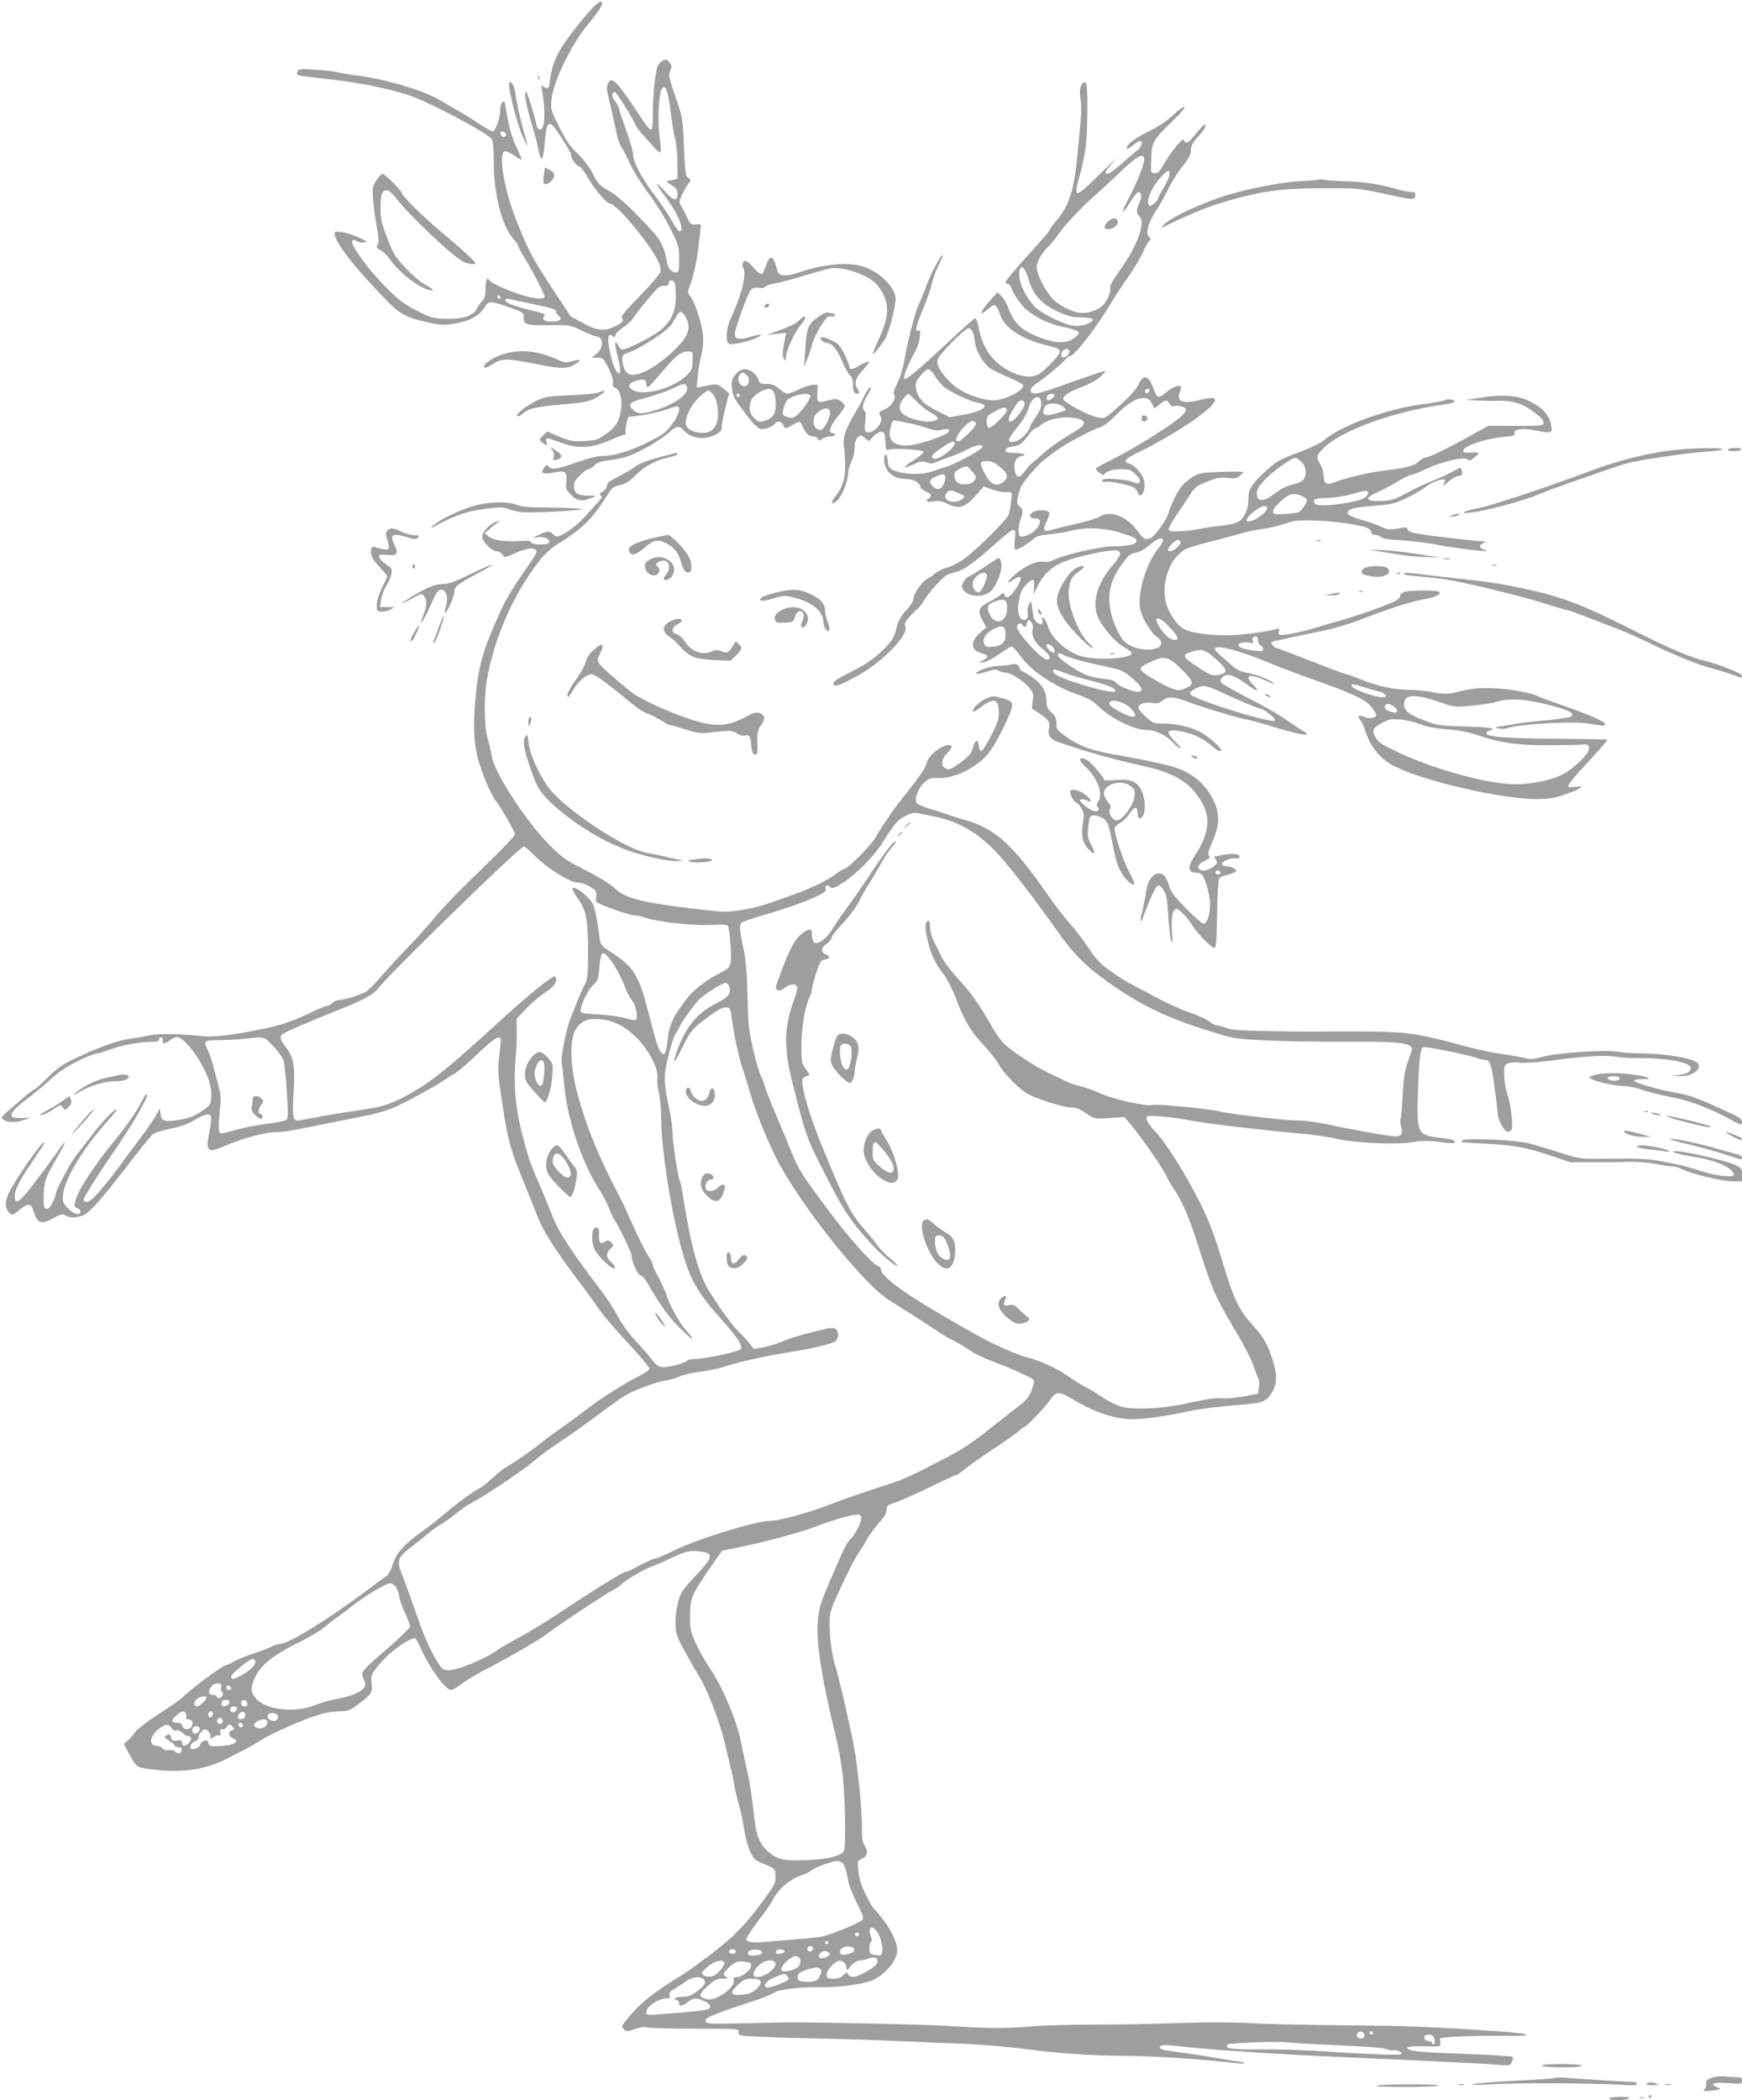 <?xml version="1.0" standalone="no"?>
<!DOCTYPE svg PUBLIC "-//W3C//DTD SVG 20010904//EN"
 "http://www.w3.org/TR/2001/REC-SVG-20010904/DTD/svg10.dtd">
<svg version="1.0" xmlns="http://www.w3.org/2000/svg"
 width="1062pt" height="1280pt" viewBox="0 0 1062 1280"
 preserveAspectRatio="xMidYMid meet">
<g transform="translate(0,1280) scale(0.1,-0.1)"
fill="#9e9e9e" stroke="none">
<path d="M3558 12690 c-125 -151 -174 -231 -192 -311 -9 -37 -16 -77 -16 -88
0 -27 -17 -36 -37 -19 -14 12 -15 9 -9 -22 23 -124 18 -240 -10 -240 -8 0 -16
6 -18 13 -2 6 -12 41 -21 77 -10 36 -25 85 -34 110 -13 37 -17 41 -19 21 -4
-23 15 -105 48 -216 11 -33 24 -86 30 -117 20 -102 33 -84 44 66 6 69 19 94
42 75 19 -16 114 -164 114 -178 0 -23 29 -68 48 -73 10 -3 32 -29 49 -59 40
-72 120 -169 139 -169 24 0 108 -85 189 -191 95 -124 130 -189 121 -225 -4
-15 -59 -80 -126 -149 -87 -88 -117 -124 -109 -132 16 -16 2 -32 -45 -54 -65
-29 -107 -25 -192 22 l-75 41 -115 174 c-115 175 -143 227 -214 405 -75 187
-114 410 -74 426 9 3 34 -7 60 -25 24 -18 44 -28 44 -23 0 5 -16 42 -35 82
-22 47 -40 108 -51 169 -9 52 -17 97 -19 99 -11 10 -25 -15 -25 -43 0 -53 -29
-136 -47 -136 -8 0 -48 22 -87 49 -39 26 -94 60 -121 75 -28 15 -79 45 -114
66 -95 58 -338 130 -506 150 -49 6 -103 15 -120 20 -16 5 -76 12 -132 15 -90
6 -104 5 -109 -9 -4 -9 -4 -20 0 -23 3 -3 63 -12 133 -19 219 -23 387 -55 538
-102 119 -37 478 -226 513 -270 8 -11 12 -55 12 -138 0 -197 49 -390 120 -471
17 -18 30 -38 30 -44 0 -5 12 -28 27 -52 44 -69 133 -239 133 -254 0 -19 -53
-16 -130 6 -76 22 -194 74 -204 90 -16 25 -26 8 -26 -46 0 -44 -5 -62 -21 -79
-12 -13 -27 -34 -33 -46 -21 -43 -81 -63 -181 -61 -86 2 -94 4 -185 50 -80 41
-109 63 -193 148 -110 112 -216 260 -199 277 8 8 15 8 26 -1 8 -7 27 -11 43
-9 26 4 23 6 -29 30 -32 15 -78 30 -103 33 -39 6 -45 5 -45 -11 0 -38 88 -161
211 -293 181 -196 195 -206 336 -241 97 -24 137 -25 223 -4 70 16 119 48 147
94 22 37 34 37 148 -3 84 -30 90 -34 87 -58 -4 -47 18 -54 156 -51 125 2 126
2 199 -33 41 -19 79 -35 86 -35 46 0 49 -68 6 -104 l-31 -26 35 0 c32 0 36 -4
67 -64 21 -43 30 -73 27 -88 -5 -18 -1 -26 15 -33 43 -19 49 -131 12 -208 -10
-22 -39 -51 -72 -74 -51 -35 -63 -38 -132 -41 -68 -4 -86 0 -151 27 l-73 31
-23 -22 c-29 -27 -29 -32 0 -51 23 -15 24 -15 19 9 -5 30 -5 30 82 -2 105 -40
189 -37 297 10 45 20 88 36 95 36 8 0 11 6 8 14 -5 12 12 96 19 96 45 0 185
27 232 45 35 13 66 21 69 18 16 -16 2 -56 -36 -108 -38 -51 -55 -64 -152 -112
-109 -55 -204 -82 -283 -83 -23 0 -84 -15 -135 -34 -124 -44 -162 -51 -181
-31 -14 14 -17 13 -31 -7 -23 -33 -6 -41 58 -28 73 15 85 6 78 -56 -4 -41 -2
-48 29 -80 36 -38 72 -43 124 -19 l30 13 -51 1 c-69 1 -89 19 -85 73 1 21 69
88 88 88 8 0 24 11 36 23 18 19 39 26 110 35 73 10 103 20 187 63 55 28 122
71 149 95 55 50 70 53 97 23 47 -52 126 -64 194 -29 32 16 40 26 40 48 0 15
10 67 22 116 l23 88 -35 30 c-36 30 -41 31 -129 12 l-34 -7 7 74 c4 41 14 98
22 127 9 34 13 76 10 115 -6 71 -47 199 -76 239 -19 25 -19 30 -5 65 23 59 45
159 55 253 5 47 11 94 12 105 3 17 -2 20 -29 17 -31 -3 -34 0 -58 50 -13 29
-30 60 -36 69 -10 13 -8 26 10 65 13 27 30 57 39 67 16 17 15 20 -1 32 -19 14
-21 32 -31 270 -4 78 -11 119 -36 190 -54 155 -55 162 -43 195 9 25 8 34 -6
51 -15 18 -21 20 -39 10 -12 -6 -26 -20 -31 -30 -15 -28 -31 -175 -31 -288 0
-78 -3 -103 -13 -103 -7 0 -38 39 -69 88 -97 149 -147 212 -168 212 -22 0 -36
-36 -27 -73 9 -36 47 -208 59 -262 6 -27 16 -57 23 -65 7 -8 31 -55 54 -104
23 -50 74 -131 115 -185 40 -53 99 -147 130 -208 54 -109 56 -115 56 -193 0
-72 -2 -80 -19 -80 -28 0 -49 25 -56 68 -13 76 -36 126 -81 176 -128 140 -221
227 -276 256 -52 28 -62 39 -92 98 -21 42 -57 89 -94 125 -46 44 -72 81 -112
162 -51 100 -53 107 -48 168 8 100 117 328 211 444 68 83 97 125 97 140 0 32
-34 6 -112 -87z m512 -460 c6 -23 15 -80 21 -128 5 -48 16 -112 24 -143 8 -31
15 -100 15 -153 l0 -96 -27 -6 c-16 -3 -32 -7 -37 -8 -5 -1 7 -12 27 -24 29
-17 37 -27 37 -51 0 -51 -20 -48 -72 8 -27 30 -51 52 -53 49 -2 -2 20 -36 50
-76 80 -105 124 -212 86 -212 -5 0 -26 30 -46 66 -21 37 -66 104 -101 150 -80
105 -134 205 -134 249 0 18 -18 84 -41 146 -22 63 -43 125 -46 139 -3 14 -15
35 -26 47 -19 21 -18 53 1 53 9 0 115 -169 128 -205 5 -11 25 -38 46 -60 20
-22 51 -56 67 -75 16 -19 33 -32 37 -28 4 4 2 45 -5 91 -12 86 -5 258 11 290
14 27 26 20 38 -23z m-985 -250 c0 -22 -29 -18 -33 3 -3 14 1 18 15 15 10 -2
18 -10 18 -18z m1029 -906 c3 -9 6 -46 6 -82 0 -94 -31 -157 -102 -211 -53
-40 -196 -111 -223 -111 -8 0 -21 12 -29 28 -13 23 -15 24 -15 7 -1 -11 8 -52
18 -91 18 -72 15 -108 -7 -82 -18 23 -34 70 -47 140 -13 73 -7 100 18 80 12
-10 16 -9 20 7 2 11 23 31 46 45 23 15 49 39 59 54 18 29 72 97 131 164 26 30
41 38 60 36 15 -2 26 2 27 10 2 21 4 22 18 22 8 0 17 -7 20 -16z m-1063 -87
c-1 -12 -15 -9 -19 4 -3 6 1 10 8 8 6 -3 11 -8 11 -12z m201 -41 c124 -26 138
-31 138 -48 0 -6 7 -16 17 -23 25 -19 6 -35 -42 -35 -47 0 -64 13 -46 34 9 11
-6 17 -78 34 -49 12 -105 28 -125 36 -43 18 -49 41 -8 33 15 -4 80 -17 144
-31z m923 -70 c30 -46 30 -92 0 -136 -60 -87 -200 -197 -279 -218 -55 -16 -83
-2 -96 49 -13 47 -8 67 17 75 79 24 251 135 278 179 8 14 22 36 30 50 19 31
30 31 50 1z m48 -276 c-2 -49 -6 -59 -40 -91 -85 -79 -265 -126 -327 -85 -34
21 -24 43 25 56 45 12 59 7 59 -21 0 -10 4 -19 9 -19 5 0 47 45 93 100 82 98
114 121 163 117 18 -2 20 -8 18 -57z m-38 -151 c25 -40 -55 -105 -178 -146
-88 -28 -117 -29 -146 -2 -38 36 -24 49 79 75 52 14 122 38 155 54 67 32 81
35 90 19z m164 -55 c26 -33 37 -121 21 -169 -16 -49 -49 -69 -106 -62 -48 5
-84 29 -84 57 0 44 35 114 79 156 25 24 51 44 58 44 6 0 21 -11 32 -26z"/>
<path d="M3281 12324 c0 -11 3 -14 6 -6 3 7 2 16 -1 19 -3 4 -6 -2 -5 -13z"/>
<path d="M3105 12263 c18 -104 57 -245 85 -303 17 -36 28 -56 26 -45 -3 11
-18 70 -35 130 -16 61 -32 134 -36 164 -7 58 -20 91 -36 91 -6 0 -7 -15 -4
-37z"/>
<path d="M6589 12273 c-7 -18 -7 -44 -2 -73 5 -25 6 -81 2 -125 -4 -44 -12
-132 -18 -195 -21 -235 -51 -332 -131 -425 -22 -25 -40 -51 -40 -56 0 -5 -49
-62 -108 -127 -108 -118 -162 -183 -162 -195 0 -4 6 -7 14 -7 8 0 20 -16 26
-35 6 -19 32 -60 56 -90 53 -64 151 -116 266 -140 88 -19 101 -30 70 -56 -45
-36 -94 -44 -163 -25 -146 41 -212 92 -248 190 -12 33 -33 70 -46 82 l-24 22
-39 -42 c-40 -44 -68 -86 -56 -86 3 0 19 11 36 25 16 14 33 25 38 25 12 0 26
-22 39 -62 24 -74 128 -143 268 -179 85 -21 93 -25 93 -44 0 -21 -96 -121
-134 -139 -43 -20 -101 -13 -169 21 -102 51 -167 140 -190 262 -6 34 -15 61
-20 61 -8 0 -62 -47 -182 -160 -136 -127 -233 -210 -245 -210 -21 0 -2 53 65
179 21 39 34 128 17 117 -27 -16 -20 23 22 122 25 60 51 133 57 163 6 30 25
80 41 113 16 32 28 60 26 62 -9 8 -73 -113 -99 -184 -15 -43 -37 -95 -48 -118
-22 -45 -72 -240 -89 -348 -6 -38 -24 -97 -41 -130 -21 -42 -27 -64 -20 -72
16 -20 -17 -72 -56 -88 -38 -16 -40 -19 -25 -47 19 -34 -48 -107 -85 -93 -14
6 -16 16 -10 64 4 38 3 60 -4 64 -18 12 -12 49 14 91 13 22 25 44 25 49 0 17
-28 -16 -41 -47 -7 -18 -33 -65 -57 -105 -58 -98 -76 -151 -67 -205 4 -23 8
-76 8 -117 0 -79 -18 -135 -65 -192 -28 -35 -16 -49 17 -18 29 28 65 117 65
163 0 18 9 50 20 72 11 23 20 59 20 86 0 32 6 51 18 63 18 15 20 15 44 -3 l25
-20 29 30 c17 18 37 29 49 27 17 -3 20 -12 23 -61 2 -44 6 -56 15 -49 18 13
217 2 217 -12 0 -7 -27 -30 -60 -51 -33 -21 -58 -41 -55 -44 3 -2 27 6 54 19
42 19 54 21 81 11 25 -8 38 -8 58 3 15 7 52 21 82 31 30 10 80 31 111 48 52
28 100 32 85 8 -12 -18 -163 -100 -217 -116 -30 -9 -72 -23 -94 -31 -50 -17
-134 -17 -199 0 -52 13 -64 28 -65 79 -1 37 -21 34 -21 -3 0 -72 55 -120 137
-120 42 0 83 -23 83 -46 0 -8 16 -22 35 -30 24 -9 33 -19 29 -29 -4 -8 -10
-15 -15 -15 -5 0 -9 -5 -9 -11 0 -8 13 -9 41 -5 32 5 52 2 86 -15 69 -33 106
-23 169 48 l52 58 54 -19 c30 -10 63 -17 74 -16 44 5 46 3 38 -57 -4 -32 -10
-68 -15 -80 -11 -30 -181 -201 -260 -260 -38 -29 -85 -55 -112 -61 -25 -7 -58
-22 -74 -35 -15 -13 -38 -29 -51 -36 -32 -17 -82 -89 -82 -118 0 -14 -17 -42
-44 -71 -31 -34 -48 -62 -57 -97 -18 -76 -33 -98 -108 -167 -49 -44 -101 -78
-173 -113 -69 -34 -104 -56 -107 -69 -5 -30 41 -15 155 50 152 86 308 249 283
296 -7 13 -2 26 23 55 18 21 41 44 50 50 9 7 27 30 39 50 36 59 120 151 148
162 14 6 40 13 56 17 42 10 104 55 223 161 56 51 109 93 118 93 15 0 16 -9 11
-60 -5 -44 -3 -60 6 -60 16 0 75 36 107 65 19 17 42 24 100 29 41 4 100 13
130 21 86 23 198 19 294 -10 96 -30 111 -38 103 -58 -6 -17 -59 -27 -146 -27
-71 0 -294 -51 -353 -81 -24 -12 -47 -17 -66 -13 -37 8 -107 -22 -166 -71 -55
-45 -68 -73 -19 -39 54 36 61 16 19 -50 -36 -56 -61 -70 -73 -41 -5 14 -8 14
-24 -1 -11 -10 -43 -29 -72 -44 -62 -31 -70 -54 -36 -113 l22 -41 -35 -30
c-64 -55 -62 -109 3 -126 46 -13 49 -24 12 -45 l-28 -16 33 5 c18 3 61 26 96
51 35 25 68 45 74 45 6 0 29 -25 51 -56 66 -93 208 -188 356 -239 48 -17 90
-39 106 -55 84 -87 229 -160 321 -160 46 0 113 -35 153 -79 11 -13 29 -27 40
-33 11 -6 -2 13 -30 41 -65 67 -55 80 46 61 70 -13 134 -46 191 -98 14 -13 32
-22 40 -19 20 7 -79 95 -137 122 -65 29 -141 45 -216 45 -56 0 -62 3 -104 41
-25 23 -45 48 -45 55 0 22 40 37 82 30 31 -5 45 -2 65 14 34 27 68 25 150 -6
92 -34 309 -100 358 -108 22 -4 74 -18 115 -30 210 -66 307 -82 232 -40 -18
11 -61 39 -95 63 -33 24 -102 65 -151 91 -122 62 -228 121 -243 133 -17 13
-16 22 3 42 24 23 66 11 138 -41 71 -52 92 -57 48 -11 -62 64 -27 76 78 27 36
-17 56 -23 45 -14 -32 25 -99 52 -161 63 -43 8 -67 20 -98 48 -23 21 -57 51
-75 66 -84 73 57 49 299 -50 74 -30 191 -75 260 -99 252 -89 328 -124 366
-167 19 -23 34 -46 34 -53 0 -20 -39 -27 -71 -14 -36 15 -48 7 -27 -17 9 -10
21 -36 28 -58 34 -106 93 -181 179 -224 180 -92 651 -201 869 -201 78 0 107 5
182 31 94 33 118 54 50 43 -24 -4 -40 -3 -40 3 0 12 46 69 112 138 64 69 128
141 128 146 0 2 -132 5 -293 6 -322 3 -438 11 -445 31 -2 7 5 16 17 19 52 13
9 21 -146 25 -160 5 -172 6 -252 38 -96 37 -121 58 -121 100 0 60 66 63 222 9
87 -30 88 -30 198 -19 61 6 122 15 136 20 61 23 156 22 269 -3 165 -37 221
-62 193 -84 -7 -6 -74 -16 -148 -23 -74 -6 -155 -15 -180 -20 -25 -5 -67 -12
-95 -16 -46 -7 -47 -8 -20 -14 17 -3 39 -3 50 1 66 25 393 45 490 30 39 -6 79
-12 89 -13 10 -2 20 2 22 7 6 15 -113 66 -306 132 -41 14 -86 31 -100 38 -46
23 -184 48 -285 51 -76 2 -121 -2 -188 -18 -82 -20 -92 -21 -165 -8 -42 8
-108 15 -147 15 -100 2 -197 23 -292 61 -45 19 -87 34 -93 34 -7 0 -103 36
-215 80 -112 44 -207 80 -213 80 -12 0 -36 29 -30 36 6 5 47 14 311 69 64 13
163 42 220 64 197 76 305 111 414 132 60 11 94 31 75 43 -15 9 -165 9 -202 0
-25 -6 -35 -15 -35 -29 0 -15 -22 -28 -110 -62 -60 -24 -164 -59 -230 -78 -66
-19 -145 -42 -175 -51 -74 -23 -169 -43 -202 -44 -22 0 -25 3 -21 21 5 17 2
20 -13 16 -49 -14 -138 -28 -234 -36 -119 -10 -276 6 -328 33 -37 19 -73 64
-101 126 -44 96 -17 246 56 322 43 44 54 49 208 88 66 17 149 40 185 50 36 11
92 22 125 26 33 3 93 17 134 31 67 22 86 24 200 20 120 -4 275 -28 313 -48 10
-5 18 -16 18 -24 0 -9 10 -15 24 -15 13 0 29 -6 35 -13 7 -10 48 -16 125 -20
63 -4 161 -16 218 -27 137 -27 360 -51 289 -31 -33 9 -38 29 -9 40 12 6 18 10
11 10 -50 3 -240 24 -342 38 -101 14 -125 21 -129 35 -3 12 -11 16 -26 13 -79
-16 -97 -15 -135 4 -21 11 -71 29 -111 40 -84 24 -106 37 -89 57 13 16 44 22
175 33 86 7 111 13 180 46 43 21 95 51 115 67 36 29 106 55 117 43 3 -3 0 -16
-7 -28 -9 -14 2 -8 27 16 24 20 52 37 66 37 19 0 22 4 18 25 -5 30 -6 30 -47
5 -18 -11 -72 -36 -121 -56 -48 -19 -125 -55 -170 -80 -74 -40 -90 -45 -156
-47 -98 -3 -103 17 -13 57 36 16 88 44 117 62 28 18 65 36 82 40 17 3 51 17
76 29 99 49 242 84 266 65 11 -10 20 -7 45 14 30 25 30 26 7 28 -13 0 -36 0
-51 -1 -23 -2 -28 1 -25 16 5 26 140 71 237 79 68 6 78 9 74 24 -7 26 55 32
139 15 93 -20 98 -16 78 57 -14 48 -56 90 -128 124 -71 35 -167 41 -297 20
l-90 -14 75 -3 c41 -2 98 -3 125 -2 78 4 144 -16 205 -60 61 -45 70 -55 70
-78 0 -13 -22 -15 -167 -15 l-168 1 -124 -68 c-132 -74 -244 -127 -266 -127
-8 0 -25 -11 -38 -24 -26 -26 -73 -38 -227 -57 -93 -12 -224 -44 -286 -69 -45
-19 -64 -8 -64 37 0 21 -9 53 -20 71 -29 47 -26 59 28 109 112 105 434 219
729 258 29 4 55 11 58 15 9 14 -31 21 -56 11 -13 -6 -76 -17 -139 -25 -220
-29 -506 -134 -600 -221 -14 -13 -74 -42 -134 -65 -144 -54 -150 -58 -229
-130 -81 -75 -97 -103 -97 -171 0 -60 -27 -112 -68 -133 -15 -7 -56 -16 -92
-20 -36 -3 -87 -10 -115 -16 -71 -15 -181 -24 -200 -16 -14 5 -14 9 1 38 9 18
30 51 46 73 16 22 46 67 67 100 35 56 43 63 109 89 59 24 80 28 124 23 43 -5
57 -3 76 13 12 10 22 20 22 23 0 3 -59 3 -132 1 -118 -4 -136 -7 -174 -29 -23
-13 -54 -39 -69 -57 -27 -32 -70 -120 -82 -167 -10 -39 -85 -142 -110 -152
-31 -11 -43 -5 -78 44 -66 90 -162 128 -227 90 -18 -11 -87 -33 -153 -47 -66
-15 -133 -32 -149 -37 -43 -14 -51 2 -26 51 12 23 19 48 16 56 -6 17 -68 19
-97 4 -30 -17 -24 -40 11 -40 35 0 39 -17 14 -56 -19 -28 -63 -54 -94 -54 -17
0 -20 6 -20 39 0 21 6 54 14 72 15 37 12 58 -12 76 -13 11 -14 20 -3 69 10 44
25 69 71 123 58 68 72 80 163 147 61 44 222 129 262 139 17 4 53 30 86 63 76
79 131 114 176 116 36 1 47 -9 67 -59 2 -5 17 2 33 18 35 32 49 34 63 6 7 -12
18 -18 26 -15 23 9 74 -5 74 -21 0 -8 -12 -25 -27 -39 -57 -52 -268 -185 -393
-249 -71 -36 -130 -68 -130 -70 0 -13 43 -46 49 -38 13 21 52 33 106 33 49 0
60 -4 86 -29 16 -16 29 -34 29 -40 0 -18 -19 -22 -42 -9 -13 7 -60 15 -106 18
-65 4 -82 2 -82 -9 0 -9 7 -11 22 -8 22 6 138 -17 169 -34 10 -5 21 -18 24
-29 16 -50 52 7 41 64 -8 43 -56 101 -91 110 -42 11 -28 29 53 68 197 96 417
238 459 299 25 34 4 42 -65 25 -117 -31 -162 -17 -140 42 7 17 9 34 6 37 -11
12 -56 -7 -88 -36 -18 -17 -39 -29 -48 -27 -8 2 -23 25 -31 51 -27 79 -62 89
-90 25 -13 -29 -50 -71 -111 -126 -91 -83 -93 -83 -134 -77 -41 7 -150 59
-196 94 -24 19 -24 20 -6 40 10 11 43 30 73 41 79 30 125 55 152 84 14 14 22
26 18 26 -6 0 -162 -53 -320 -110 -48 -17 -98 -30 -110 -28 -37 5 -31 33 15
63 51 33 157 123 176 147 7 10 19 18 26 18 26 0 165 179 250 324 26 43 73 115
105 160 32 45 71 109 86 143 15 35 34 68 41 74 11 9 11 13 -1 25 -25 25 -4 91
55 179 14 22 43 74 64 116 20 42 59 104 87 138 37 46 49 69 49 95 0 26 10 45
45 84 42 47 55 72 37 72 -4 0 -27 -25 -51 -55 -45 -57 -67 -68 -73 -37 -4 20
-87 -81 -128 -157 -20 -36 -31 -46 -50 -46 -25 0 -25 0 -22 84 3 104 11 118
128 231 50 48 82 86 75 88 -7 2 -34 -16 -59 -40 -53 -50 -96 -78 -196 -128
-62 -32 -107 -72 -94 -86 3 -3 19 7 36 21 16 14 35 25 41 25 21 0 11 -36 -16
-57 -16 -11 -59 -48 -97 -82 -65 -58 -96 -74 -96 -50 0 5 23 36 52 67 29 31
-9 -3 -85 -77 -157 -155 -165 -156 -124 -8 15 51 31 131 37 178 10 88 13 350
3 375 -8 22 -23 16 -34 -13z m385 -432 c12 -19 -32 -136 -105 -273 -39 -76
-24 -74 23 2 20 33 42 60 48 60 20 0 23 -32 6 -66 -20 -43 -20 -61 0 -82 40
-40 -13 -184 -124 -337 -35 -48 -57 -87 -54 -98 6 -22 -15 -76 -41 -104 -30
-34 -99 -57 -148 -49 -58 9 -130 49 -167 91 -43 48 -92 147 -92 185 0 33 33
93 70 125 12 11 36 40 53 65 41 60 141 168 219 237 35 30 110 100 167 154 95
91 131 113 145 90z m156 -103 c0 -13 -16 -49 -35 -81 -19 -32 -35 -61 -35 -66
0 -14 -41 -51 -51 -46 -28 18 6 107 68 175 42 46 53 49 53 18z m-861 -636 c30
-100 77 -152 176 -199 65 -30 92 -37 145 -37 36 -1 67 -5 70 -11 10 -20 -62
-46 -111 -41 -62 6 -207 78 -245 121 -64 72 -102 166 -88 218 11 37 33 15 53
-51z m-339 -324 c5 -13 12 -44 15 -69 7 -53 52 -128 93 -155 15 -10 65 -34
111 -54 47 -19 86 -41 88 -47 11 -31 -112 -93 -183 -93 -51 0 -139 27 -196 61
-81 48 -154 143 -143 186 7 30 168 193 190 193 8 0 20 -10 25 -22z m584 -136
c-6 -9 -19 -18 -28 -20 -22 -5 -21 34 2 47 23 13 40 -4 26 -27z m-816 -131
c13 -22 37 -52 55 -67 39 -33 158 -90 210 -99 80 -15 31 -52 -100 -75 l-73
-13 -74 37 c-86 42 -121 79 -131 135 -6 35 -3 45 26 81 18 22 40 40 49 40 9 0
26 -18 38 -39z m1310 -93 c-6 -18 -28 -21 -28 -4 0 9 7 16 16 16 9 0 14 -5 12
-12z m-1419 -65 c26 -27 65 -57 86 -68 46 -24 54 -40 23 -49 -39 -10 -81 -6
-138 13 -84 29 -97 71 -42 134 8 9 17 17 19 17 2 0 25 -21 52 -47z m839 35
c-6 -16 -36 -34 -44 -26 -3 4 -4 14 -1 23 7 17 51 21 45 3z m-80 -44 c2 -22
-7 -46 -32 -83 -20 -29 -36 -56 -36 -60 0 -23 -55 -82 -83 -89 -61 -17 -61 4
3 81 37 46 62 88 70 117 19 72 72 96 78 34z m-102 1 c9 -23 -61 -115 -87 -115
-14 0 -11 28 6 55 8 14 22 36 30 50 17 28 43 33 51 10z m235 -24 c19 -16 21
-21 9 -24 -69 -23 -86 -27 -106 -27 -26 0 -31 18 -14 51 14 26 79 26 111 0z
m-343 -20 c5 -16 -94 -114 -110 -109 -7 3 -13 20 -13 39 0 30 5 37 50 61 52
29 66 30 73 9z m457 -61 c28 -23 15 -37 -77 -91 -51 -30 -118 -77 -149 -105
-31 -28 -62 -55 -70 -60 -8 -5 -30 -28 -48 -52 -37 -48 -51 -49 -63 -7 -13 48
4 89 38 95 24 5 26 7 11 13 -10 4 -39 7 -63 7 -32 0 -44 4 -44 15 0 8 11 17
25 20 14 3 36 7 49 10 14 3 39 26 60 55 20 27 41 50 48 50 6 0 19 7 29 16 37
33 112 54 177 50 34 -2 69 -9 77 -16z m-1050 -20 c28 -5 76 -18 108 -29 43
-15 64 -18 89 -10 36 10 57 -1 35 -19 -22 -18 -137 -59 -204 -72 -102 -20
-163 16 -147 88 14 63 15 64 42 57 15 -3 50 -10 77 -15z m405 -4 c0 -17 -90
-106 -107 -106 -26 0 -12 40 31 84 30 31 49 44 60 40 9 -3 16 -12 16 -18z
m-130 -119 c0 -28 -100 -103 -125 -93 -26 10 -17 24 43 65 60 42 82 50 82 28z
m2114 -112 c29 -27 35 -78 13 -108 -7 -10 -38 -24 -69 -31 -36 -8 -71 -26
-100 -49 -58 -47 -103 -58 -113 -27 -11 36 2 62 57 117 51 50 150 120 174 122
6 1 23 -10 38 -24z m-1838 -31 c50 -40 55 -64 19 -93 -39 -30 -79 -12 -110 50
-35 67 -33 79 11 79 27 0 48 -9 80 -36z m-172 -25 c30 -35 31 -39 13 -62 -15
-22 -83 -26 -102 -6 -8 8 -16 25 -17 39 -2 19 4 28 32 42 46 22 44 23 74 -13z
m-161 -32 c3 -7 -1 -27 -9 -45 -15 -36 -42 -42 -68 -16 -25 24 -19 44 17 59
41 18 54 18 60 2z m65 -96 c9 -5 25 -12 35 -15 45 -14 -21 -54 -69 -42 -30 8
-41 31 -24 51 14 17 33 19 58 6z m2512 -4 c0 -28 -37 -46 -125 -61 -118 -21
-194 -21 -202 -1 -9 24 1 28 84 30 43 2 107 12 143 23 79 24 100 26 100 9z
m-400 -22 c36 -19 36 -23 7 -66 -21 -32 -27 -34 -92 -40 -39 -3 -76 -4 -82 -2
-24 9 -13 35 35 78 52 49 83 55 132 30z m-215 -74 c0 -19 -63 -68 -97 -76 -44
-11 -35 17 19 59 47 36 78 43 78 17z m-635 -195 c0 -7 -13 -29 -29 -49 -76
-96 -129 -276 -109 -372 11 -54 67 -146 105 -170 31 -21 30 -53 -3 -65 -57
-22 -151 -4 -197 38 -30 27 -74 122 -87 189 -20 101 0 186 64 276 44 62 56 73
89 78 23 4 55 21 85 47 48 41 82 53 82 28z m106 -8 c8 -13 -39 -58 -62 -58
-21 0 -17 18 11 45 27 28 40 31 51 13z m-368 -71 c2 -10 -16 -40 -43 -70 -107
-122 -136 -254 -76 -349 43 -68 98 -126 148 -155 23 -13 43 -29 43 -34 0 -35
-227 -46 -317 -16 -92 32 -180 116 -198 190 -4 14 -14 32 -22 39 -14 11 -15
10 -9 -9 9 -28 -5 -36 -32 -17 -16 11 -23 30 -28 76 -6 57 -8 59 -20 37 -8
-13 -11 -35 -9 -49 6 -32 -8 -55 -29 -47 -28 11 -36 51 -24 117 8 47 18 69 44
96 18 20 37 33 43 30 5 -3 7 -25 5 -49 l-4 -42 24 50 c49 98 111 143 248 179
97 26 199 44 233 42 11 0 21 -9 23 -19z m-688 -332 c0 -88 -72 -113 -108 -38
-20 42 -10 63 38 79 54 18 70 8 70 -41z m990 -117 c51 -55 61 -78 34 -78 -27
0 -54 20 -84 62 -60 83 -23 94 50 16z m-840 27 c7 -9 9 -26 5 -45 -8 -37 17
-82 70 -123 37 -30 46 -57 18 -57 -34 0 -183 163 -183 199 0 22 24 29 35 11
10 -17 25 -11 25 10 0 24 13 26 30 5z m-160 -76 c0 -46 -26 -68 -85 -72 -30
-2 -39 2 -45 19 -13 32 10 66 59 91 54 27 71 18 71 -38z m1540 -33 c0 -13 7
-26 15 -30 8 -3 15 -13 15 -22 0 -14 -8 -15 -57 -9 -60 7 -93 20 -93 34 0 13
41 21 69 14 19 -5 23 -3 18 10 -6 17 0 27 20 27 7 0 13 -11 13 -24z m-1243
-52 c9 -24 -5 -29 -27 -9 -28 25 -27 50 1 35 11 -6 23 -18 26 -26z m944 -27
c19 -13 51 -41 72 -62 42 -43 38 -59 -19 -69 -29 -6 -44 -1 -95 31 -92 58
-116 79 -102 93 11 12 61 27 94 29 9 1 32 -9 50 -22z m-881 -12 c30 -15 134
-43 276 -73 70 -15 88 -24 137 -66 57 -49 69 -72 42 -82 -20 -8 -126 33 -142
55 -8 13 -31 20 -78 24 -36 4 -85 15 -109 26 -65 28 -166 99 -166 116 0 19 4
19 40 0z m714 -85 c77 -76 79 -91 20 -116 -32 -14 -41 -14 -81 0 -46 16 -173
91 -185 110 -10 16 0 26 56 52 86 40 110 34 190 -46z m-714 -21 c30 -11 100
-32 155 -46 105 -27 155 -47 155 -63 0 -14 -67 -3 -170 27 -146 43 -210 71
-210 93 0 14 8 13 70 -11z m1834 -90 c39 -11 82 -24 95 -27 13 -4 26 -13 29
-21 4 -11 -4 -13 -42 -8 -58 8 -158 48 -164 65 -5 16 0 16 82 -9z m-896 -20
c121 -56 245 -109 257 -109 21 0 97 -62 87 -72 -19 -19 -476 122 -513 159 -9
9 -3 17 22 32 46 28 68 26 147 -10z m-540 -101 c59 -58 35 -75 -46 -34 -67 35
-86 51 -77 66 13 22 86 3 123 -32z m1612 4 c32 -26 19 -44 -20 -30 -33 11 -44
23 -35 38 9 15 30 12 55 -8z m161 -107 c39 -15 90 -25 160 -30 71 -5 128 -16
188 -36 141 -48 236 -61 431 -61 96 1 191 2 210 4 30 3 35 0 38 -21 5 -33
-104 -136 -178 -169 -70 -31 -182 -52 -273 -52 -167 1 -495 91 -718 197 -95
45 -118 60 -133 88 -24 44 -17 59 41 90 42 22 56 24 113 19 36 -3 90 -16 121
-29z"/>
<path d="M6751 11446 c-28 -30 -19 -50 18 -41 31 7 52 31 44 51 -8 21 -37 17
-62 -10z"/>
<path d="M6564 9340 c-30 -12 -73 -67 -101 -128 -32 -68 -25 -112 28 -191 39
-58 151 -171 170 -171 5 0 -4 12 -21 28 -69 64 -135 239 -124 328 9 64 17 79
66 114 41 30 31 40 -18 20z"/>
<path d="M6330 9078 c0 -9 5 -20 10 -23 13 -8 13 5 0 25 -8 13 -10 13 -10 -2z"/>
<path d="M6768 8813 c6 -2 18 -2 25 0 6 3 1 5 -13 5 -14 0 -19 -2 -12 -5z"/>
<path d="M3315 11733 c-8 -57 3 -70 38 -43 35 28 34 56 -2 74 l-29 15 -7 -46z"/>
<path d="M2295 11701 c-24 -36 -26 -44 -20 -117 3 -44 13 -119 22 -168 13 -68
14 -93 5 -107 -10 -16 -8 -21 18 -34 16 -8 42 -34 59 -58 62 -89 196 -187 255
-187 14 0 3 10 -34 30 -32 17 -84 61 -127 106 -64 69 -76 88 -112 183 -36 93
-41 116 -41 187 0 82 9 104 41 104 9 0 29 -17 45 -37 83 -110 352 -365 418
-398 32 -16 80 -20 74 -7 -4 12 -103 101 -218 197 -100 84 -230 212 -230 227
0 14 -103 118 -117 118 -7 0 -24 -17 -38 -39z"/>
<path d="M8039 11705 c-3 -2 -52 -6 -109 -9 -128 -6 -368 -55 -500 -102 -165
-59 -302 -127 -336 -165 -10 -13 -14 -20 -9 -17 73 41 264 123 341 146 251 76
371 94 634 95 208 1 220 0 370 -32 193 -42 194 -42 198 -13 3 18 -1 22 -26 22
-16 0 -51 7 -78 15 -90 28 -218 49 -314 50 -52 1 -111 5 -131 8 -19 4 -38 5
-40 2z"/>
<path d="M4676 11198 c-7 -18 -16 -41 -19 -50 -10 -28 -27 -22 -64 22 -19 22
-40 40 -48 40 -17 0 -25 -23 -14 -41 23 -37 -9 -167 -80 -319 -24 -53 -28
-138 -7 -146 20 -8 119 14 169 37 51 23 23 25 -47 4 -59 -18 -86 -12 -86 19 0
32 78 247 98 269 12 13 25 17 46 13 18 -4 35 -1 45 8 9 8 34 16 56 19 22 3
110 26 195 52 152 46 157 46 222 36 83 -14 180 -61 211 -104 71 -97 73 -172 8
-316 -23 -50 -41 -94 -41 -98 0 -13 60 61 80 99 21 40 60 191 60 235 0 64 -79
150 -177 191 -93 39 -257 27 -425 -33 -25 -9 -61 -15 -79 -13 -29 3 -34 8 -44
43 -19 74 -38 84 -59 33z"/>
<path d="M4667 10943 c-12 -12 -7 -22 8 -17 8 4 15 10 15 15 0 11 -14 12 -23
2z"/>
<path d="M4992 10871 c-71 -52 -73 -57 -86 -248 l-4 -58 17 40 c10 22 24 64
31 93 13 54 82 171 103 173 7 1 18 1 25 0 6 -1 12 3 12 9 0 5 -6 10 -14 10 -8
0 -21 2 -28 5 -8 3 -33 -8 -56 -24z"/>
<path d="M4870 10845 c-14 -14 -63 -39 -110 -55 l-85 -31 59 6 59 7 -7 -34
c-16 -80 -18 -107 -7 -124 10 -18 10 -17 11 3 0 38 50 150 86 195 19 24 34 46
34 51 0 14 -15 7 -40 -18z"/>
<path d="M5006 10743 c-10 -10 15 -33 35 -33 30 0 64 -41 93 -112 15 -36 36
-74 47 -84 13 -12 19 -30 19 -61 0 -30 5 -45 15 -50 24 -9 28 3 11 30 -21 32
-9 68 41 119 20 21 34 40 31 44 -4 3 -26 -6 -51 -20 -47 -28 -67 -32 -67 -15
0 6 -13 39 -29 74 -21 45 -39 69 -60 80 -47 24 -78 34 -85 28z"/>
<path d="M3069 10642 c-61 -18 -124 -61 -118 -80 3 -7 21 -1 51 18 59 37 82
37 246 5 166 -34 209 -35 256 -6 46 29 41 35 -15 20 -40 -11 -50 -10 -94 11
-116 52 -222 63 -326 32z"/>
<path d="M4485 10518 c-24 -28 -27 -39 -23 -84 4 -45 13 -62 76 -146 47 -63
80 -98 97 -102 25 -6 77 13 90 34 11 17 43 11 50 -10 8 -25 16 -25 57 0 43 26
46 25 60 -7 18 -43 39 -63 65 -63 13 0 26 -7 29 -15 5 -13 8 -13 27 0 12 8 34
15 49 15 16 0 28 5 28 10 0 6 -7 10 -15 10 -28 0 -15 43 30 98 25 30 45 60 45
68 0 7 -11 21 -25 30 -21 14 -32 15 -69 5 -74 -18 -76 -18 -73 42 l2 52 -30
-1 c-17 -1 -56 -13 -86 -28 -31 -14 -62 -26 -70 -26 -8 1 -30 14 -49 30 -26
23 -44 30 -77 30 -37 0 -43 3 -49 25 -8 33 -50 65 -84 65 -19 0 -37 -10 -55
-32z m69 -7 c32 -35 -6 -88 -39 -55 -18 18 -19 46 -3 62 16 16 22 15 42 -7z
m166 -107 c13 -34 13 -97 -1 -128 -11 -23 -53 -46 -86 -46 -25 0 -63 47 -63
79 0 45 18 76 58 99 51 30 80 28 92 -4z m-210 -14 c0 -5 -4 -10 -10 -10 -5 0
-10 5 -10 10 0 6 5 10 10 10 6 0 10 -4 10 -10z m430 -4 c0 -22 -64 -110 -91
-124 -18 -11 -31 -11 -52 -3 -26 10 -28 14 -22 44 4 17 13 42 20 53 22 34 145
60 145 30z m120 -101 c0 -38 -37 -105 -58 -105 -49 0 -59 76 -14 109 39 30 72
28 72 -4z"/>
<path d="M3650 10408 c-14 -6 -93 -14 -175 -17 -137 -6 -156 -9 -205 -34 -64
-32 -128 -82 -117 -93 4 -4 15 0 24 8 47 41 84 50 299 67 99 8 145 22 194 61
27 21 19 25 -20 8z"/>
<path d="M6960 10250 c0 -15 5 -20 18 -18 9 2 17 10 17 18 0 8 -8 16 -17 18
-13 2 -18 -3 -18 -18z"/>
<path d="M3364 10062 c12 -14 16 -29 12 -46 -5 -20 -3 -23 14 -19 43 11 42 29
-2 58 -34 22 -39 24 -24 7z"/>
<path d="M10222 10059 c-145 -13 -351 -63 -512 -124 -248 -94 -597 -210 -688
-230 -102 -21 -132 -37 -57 -29 89 9 314 69 413 110 48 20 137 53 197 74 61
20 148 51 195 68 47 16 110 37 140 46 78 22 366 65 488 73 56 3 102 10 102 15
0 10 -150 8 -278 -3z"/>
<path d="M10535 10060 c-4 -6 10 -10 34 -10 22 0 43 5 46 10 4 6 -10 10 -34
10 -22 0 -43 -4 -46 -10z"/>
<path d="M4045 10020 c-95 -25 -156 -48 -175 -65 -14 -13 -66 -43 -142 -82
-16 -8 -28 -23 -28 -34 0 -10 -12 -26 -26 -35 -19 -13 -22 -19 -12 -25 10 -6
7 -15 -13 -36 -14 -15 -51 -57 -84 -93 -53 -59 -140 -120 -170 -120 -7 0 -18
7 -25 15 -16 20 -37 19 -85 -5 l-40 -19 35 5 c41 6 82 -17 64 -36 -15 -15
-110 -9 -107 6 2 8 -17 10 -61 7 -88 -7 -171 4 -198 28 l-23 19 31 27 c17 16
39 33 50 40 18 11 18 11 -2 6 -41 -9 -94 -62 -94 -93 0 -32 58 -90 90 -90 10
0 25 -9 33 -20 14 -20 14 -20 70 5 72 33 119 41 134 23 8 -10 2 -26 -28 -68
-114 -164 -151 -224 -192 -315 -100 -220 -130 -321 -147 -507 -16 -160 -13
-269 9 -362 22 -93 79 -232 115 -279 37 -49 116 -187 116 -202 0 -8 -64 -76
-142 -152 -214 -207 -286 -281 -363 -373 -38 -46 -110 -125 -160 -176 -49 -51
-120 -128 -156 -171 -37 -43 -78 -83 -90 -89 -56 -26 -126 -47 -155 -48 -17
-1 -39 -9 -48 -19 -10 -9 -23 -17 -30 -17 -7 0 -34 -11 -62 -23 -137 -66 -199
-89 -299 -111 -174 -39 -326 -59 -391 -52 -140 15 -273 17 -330 6 -32 -7 -84
-16 -115 -20 -73 -10 -171 -43 -284 -95 -136 -62 -154 -74 -229 -147 -37 -38
-72 -68 -77 -68 -5 0 -46 -32 -91 -72 -125 -107 -116 -97 -94 -114 24 -17 79
-17 126 1 l35 13 -52 -2 c-28 0 -54 2 -58 6 -17 16 12 52 83 105 42 31 102 80
132 108 30 29 75 65 100 81 54 36 180 94 203 94 9 0 40 9 69 20 68 27 189 50
256 50 41 0 52 3 52 16 0 9 6 14 13 11 6 -2 11 -11 9 -21 -4 -22 14 -20 45 4
14 11 33 20 42 20 28 -1 87 -63 134 -140 56 -93 79 -162 75 -226 -3 -47 -5
-50 -59 -87 -43 -30 -72 -41 -134 -52 -92 -16 -112 -9 -117 38 l-3 32 -25 -45
c-14 -25 -59 -89 -100 -144 -41 -54 -88 -118 -105 -141 -72 -100 -166 -213
-190 -229 -24 -16 -45 -15 -45 3 0 14 84 146 190 301 108 157 207 327 196 337
-3 4 -7 4 -8 2 -2 -2 -16 -28 -32 -57 -29 -56 -100 -155 -164 -232 -69 -82
-183 -245 -206 -295 -36 -75 -40 -102 -16 -108 11 -3 20 -12 20 -21 0 -28 -41
-17 -76 20 -31 32 -34 40 -30 82 9 95 123 283 269 446 38 42 64 76 59 76 -16
0 -83 -70 -145 -150 -31 -41 -75 -97 -97 -125 -40 -50 -130 -218 -130 -243 0
-7 -9 -31 -21 -53 -13 -27 -26 -39 -37 -37 -14 3 -17 15 -16 73 1 88 11 120
79 235 59 100 68 133 14 53 -18 -26 -77 -108 -132 -180 -102 -137 -137 -164
-137 -105 1 47 27 96 148 273 18 26 32 51 32 55 0 28 -162 -202 -211 -297 -31
-63 -31 -105 0 -133 16 -15 21 -13 59 20 49 41 72 41 84 -1 26 -85 47 -92 128
-47 42 23 52 25 69 14 25 -15 54 -15 101 -2 40 11 107 85 292 325 64 83 124
157 134 167 19 16 48 25 154 48 30 7 75 25 100 40 61 39 98 47 106 25 4 -9 -1
-53 -10 -97 -23 -106 -9 -126 66 -94 138 60 270 96 353 96 24 0 87 9 142 21
54 11 163 33 243 49 268 52 280 56 426 131 76 40 160 87 185 105 26 18 61 40
78 49 18 9 82 63 142 121 112 107 146 124 142 74 -1 -14 -6 -61 -11 -105 -8
-68 -5 -108 20 -270 34 -225 49 -280 133 -485 35 -85 73 -180 85 -212 27 -72
104 -195 216 -344 49 -64 106 -142 127 -172 54 -79 106 -141 229 -273 59 -65
108 -123 108 -131 0 -7 -30 -29 -67 -47 -81 -39 -235 -137 -318 -202 -33 -25
-100 -75 -150 -110 -49 -34 -110 -79 -135 -100 -55 -44 -167 -121 -206 -142
-16 -8 -52 -38 -81 -65 -29 -28 -67 -57 -85 -66 -39 -20 -140 -94 -216 -160
-31 -26 -86 -69 -122 -95 -114 -81 -166 -139 -185 -204 -10 -34 -25 -63 -38
-72 -12 -8 -60 -43 -106 -78 -263 -196 -492 -337 -547 -337 -10 0 -32 -7 -49
-16 -16 -9 -70 -29 -120 -46 -49 -16 -102 -38 -117 -49 -15 -10 -34 -19 -41
-19 -20 0 -203 -136 -272 -202 -11 -11 -75 -55 -142 -98 -67 -43 -130 -92
-139 -107 -9 -15 -29 -38 -43 -50 l-26 -22 30 -56 c49 -91 45 -88 156 -101
183 -22 332 4 469 81 14 7 43 22 65 33 22 10 72 38 110 62 76 48 258 128 362
160 36 11 91 20 123 20 53 0 62 4 122 49 74 56 81 68 73 125 -7 45 3 64 83
150 49 54 166 131 183 120 6 -3 22 -30 34 -59 55 -123 150 -255 185 -255 9 0
37 16 62 35 25 20 86 56 134 82 120 61 309 169 363 207 24 17 63 45 86 61 118
82 305 205 341 223 22 11 46 28 54 37 17 21 141 93 183 107 18 6 69 28 115 50
98 46 121 51 187 41 78 -12 73 -33 -33 -146 -78 -83 -91 -101 -107 -158 -10
-37 -18 -92 -17 -132 1 -61 6 -77 53 -165 29 -53 69 -124 90 -157 54 -86 132
-291 163 -430 15 -66 31 -133 36 -150 4 -16 11 -50 15 -75 3 -25 17 -83 30
-130 13 -47 28 -117 33 -157 6 -39 21 -96 35 -126 23 -50 29 -55 88 -79 64
-26 64 -26 67 -69 2 -39 -3 -52 -47 -114 -112 -158 -179 -232 -295 -325 -72
-58 -182 -139 -229 -168 -184 -112 -262 -177 -347 -285 -21 -27 -22 -30 -6
-45 15 -15 20 -15 67 1 31 12 58 15 72 10 12 -4 144 -7 292 -8 269 0 270 0
268 -21 -2 -20 3 -22 115 -27 64 -4 236 -9 382 -12 146 -2 371 -10 500 -16
129 -6 282 -12 340 -14 116 -4 315 -20 430 -36 172 -23 387 -38 570 -39 187
-1 451 -17 649 -40 51 -6 96 -9 98 -6 3 3 -10 7 -28 10 -19 2 -79 12 -134 21
-102 18 -185 30 -287 44 -63 8 -77 16 -61 32 7 7 49 5 134 -5 172 -20 595 -48
1024 -66 127 -6 334 -15 460 -21 127 -6 255 -13 286 -14 31 -1 94 -6 141 -9
83 -7 84 -7 96 18 7 15 7 28 2 31 -5 3 -141 11 -302 17 -285 11 -338 17 -338
38 0 6 38 9 103 8 110 -3 103 -7 94 46 -2 11 203 20 398 18 192 -3 173 12 -35
27 -371 26 -579 35 -950 37 -217 2 -471 7 -565 13 -110 6 -260 7 -425 1 -140
-5 -381 -10 -535 -10 -154 0 -320 -5 -370 -10 -131 -13 -281 -14 -440 -2 -77
6 -306 14 -510 18 -513 10 -492 10 -764 3 -135 -3 -253 -4 -263 -1 -11 2 -18
12 -16 21 3 16 73 43 297 117 58 19 112 41 121 49 21 19 161 35 270 33 109 -3
274 18 328 42 81 36 152 122 152 184 0 44 -34 118 -84 183 -26 34 -51 65 -57
68 -5 4 -28 42 -50 86 -29 59 -41 98 -46 144 -6 62 -5 65 20 76 35 16 42 42
20 76 -14 20 -18 47 -18 108 0 118 -23 353 -47 490 -18 106 -93 430 -118 510
-18 58 -31 157 -32 236 -1 87 -1 88 99 299 30 63 65 129 77 145 13 17 31 46
41 65 19 37 62 95 105 143 14 16 25 40 25 55 0 24 6 29 52 44 29 9 122 51 208
92 86 42 160 76 165 76 5 0 33 19 62 43 29 24 112 82 184 129 72 48 136 94
144 102 7 9 16 16 21 16 12 0 131 123 162 169 35 51 55 52 133 5 137 -83 261
-124 373 -124 67 0 212 21 336 48 80 17 179 29 383 46 73 7 100 22 130 75 27
48 28 106 2 188 -27 89 -56 141 -109 200 -103 115 -125 160 -206 428 -43 142
-75 225 -126 328 -91 182 -208 368 -275 439 -31 32 -54 66 -54 78 0 21 2 21
93 15 50 -4 124 -14 162 -22 90 -19 447 -61 695 -83 63 -5 156 -19 205 -30
116 -27 364 -38 468 -21 57 9 95 9 161 1 84 -12 115 -8 87 10 -8 4 -44 11 -80
15 -137 15 -144 27 -137 255 6 212 14 290 32 297 16 6 256 -42 315 -62 23 -8
49 -15 58 -15 35 0 42 -19 61 -156 11 -76 20 -151 20 -167 0 -35 35 -106 57
-114 9 -4 21 1 28 10 13 19 -4 161 -30 235 -8 25 -15 72 -15 104 0 53 2 59 25
68 14 5 46 7 70 3 25 -3 101 1 168 10 217 29 348 38 412 27 33 -6 103 -10 155
-9 155 1 297 -24 307 -56 6 -22 -18 -39 -64 -46 l-48 -6 45 -2 c75 -2 136 39
112 77 -19 30 -194 61 -352 62 -52 0 -115 5 -140 10 -68 13 -371 -7 -455 -31
-56 -15 -78 -17 -108 -8 -21 6 -82 16 -135 24 -53 7 -158 29 -232 49 -279 76
-345 86 -570 89 -113 1 -239 1 -280 0 -41 -1 -185 -1 -319 2 -190 3 -252 7
-282 19 -22 9 -48 16 -58 16 -11 0 -32 11 -48 24 -16 13 -70 38 -121 55 -51
17 -147 61 -215 98 -67 36 -140 75 -162 86 -22 12 -73 45 -113 74 -57 42 -85
72 -126 136 -30 45 -81 112 -114 149 -33 37 -91 111 -128 165 -220 318 -327
415 -520 468 -32 9 -75 22 -94 30 -19 7 -67 23 -106 34 -39 12 -77 27 -83 35
-19 22 3 86 41 124 31 29 38 31 93 30 102 -3 246 73 311 164 49 67 134 243
134 275 0 27 -5 31 -58 47 -56 16 -59 16 -104 -4 -42 -18 -87 -65 -74 -77 2
-3 26 11 52 31 74 57 104 45 103 -39 0 -40 -10 -69 -47 -139 -26 -50 -52 -92
-59 -94 -7 -2 -13 10 -15 29 -5 48 -22 45 -36 -6 -10 -38 -22 -52 -73 -90 -66
-49 -76 -52 -103 -32 -22 16 -14 56 20 88 60 56 1 67 -69 13 -33 -26 -50 -48
-57 -74 -9 -34 -55 -100 -152 -219 -21 -25 -49 -64 -64 -86 -14 -22 -38 -58
-54 -80 -15 -22 -34 -54 -43 -70 -21 -41 -160 -182 -189 -191 -13 -3 -36 -18
-52 -31 -40 -33 -143 -83 -251 -123 -195 -70 -223 -79 -315 -95 -81 -14 -111
-15 -200 -5 -380 41 -513 71 -573 128 -41 38 -97 72 -220 135 -85 42 -115 64
-191 141 -141 141 -338 446 -349 541 -3 22 -13 67 -23 100 -22 73 -25 252 -5
365 45 253 161 518 314 715 39 50 75 83 127 115 147 92 209 155 305 312 16 25
30 34 64 41 33 7 56 21 93 58 58 58 127 95 204 111 29 6 54 15 54 19 0 11 0
11 -85 -11z m1625 -2191 c160 -30 268 -87 391 -209 67 -67 246 -296 384 -494
85 -121 161 -202 264 -278 221 -164 384 -245 667 -333 146 -46 153 -47 339
-56 105 -5 316 -9 470 -8 289 2 382 -4 411 -26 17 -12 16 -17 -10 -88 -23 -62
-28 -99 -35 -216 -4 -77 -10 -143 -13 -146 -3 -4 -2 -22 4 -41 14 -51 -2 -67
-61 -58 -82 11 -253 42 -374 68 -64 15 -147 26 -183 26 -82 0 -397 36 -484 55
-82 19 -391 48 -413 40 -29 -12 -239 35 -317 70 -41 19 -97 39 -125 45 -27 6
-65 19 -85 29 -19 10 -65 32 -102 49 -92 43 -246 145 -286 190 -17 20 -49 66
-69 102 -71 125 -126 204 -204 287 -43 46 -87 105 -99 131 -12 26 -32 68 -46
93 -14 28 -24 64 -24 89 0 29 -4 40 -12 38 -20 -7 -21 -45 -2 -122 20 -84 43
-132 96 -203 22 -29 55 -93 74 -143 50 -136 91 -205 170 -289 39 -42 81 -95
92 -117 27 -53 130 -157 181 -183 63 -33 218 -81 259 -81 37 0 50 -6 113 -48
31 -21 41 -22 124 -16 l90 6 45 -54 c57 -67 197 -269 210 -304 6 -14 23 -44
38 -67 54 -79 100 -182 146 -327 26 -80 51 -158 57 -175 6 -16 20 -54 30 -83
26 -74 68 -155 159 -307 43 -71 88 -159 100 -195 12 -35 26 -73 32 -83 5 -10
7 -35 3 -55 l-6 -37 -87 -16 c-48 -9 -105 -14 -128 -12 -41 5 -74 0 -246 -36
-122 -26 -300 -34 -367 -16 -28 7 -81 33 -118 58 -37 24 -84 53 -103 62 -35
18 -47 26 -132 83 -48 33 -168 86 -220 97 -54 12 -213 81 -303 132 -420 235
-595 356 -595 410 0 6 -9 14 -19 18 -33 10 -167 161 -291 325 -162 216 -195
267 -230 357 -17 43 -60 146 -95 228 -35 83 -67 164 -71 180 -4 17 -14 44 -22
60 -26 50 -72 246 -78 325 -3 41 -7 140 -8 220 -2 88 -11 177 -21 225 -26 119
-29 159 -13 172 7 6 60 24 118 41 230 66 404 137 395 160 -9 24 6 34 24 18 16
-15 23 -13 82 25 86 56 197 170 247 255 23 38 56 86 74 107 35 40 100 70 133
61 11 -2 45 -9 75 -15z m-2415 -240 c82 -83 220 -169 272 -169 32 0 99 -35
107 -55 3 -9 3 -27 0 -39 -4 -17 1 -25 23 -35 58 -27 192 -71 216 -71 13 0 42
-6 63 -14 73 -25 289 -49 394 -43 69 3 102 2 108 -6 5 -7 12 -62 16 -124 7
-125 6 -127 -68 -165 -74 -38 -150 -95 -186 -139 -92 -114 -121 -175 -130
-267 -9 -86 -21 -105 -44 -70 -17 26 -25 51 -77 253 -55 212 -88 264 -221 350
-64 42 -67 46 -73 92 -27 189 -32 205 -77 249 -43 42 -88 65 -88 45 0 -6 14
-30 30 -53 53 -72 65 -132 65 -323 0 -142 -3 -175 -17 -200 -17 -30 -51 -110
-93 -221 -25 -66 -58 -237 -51 -263 3 -9 10 -70 16 -136 18 -204 108 -473 211
-632 22 -34 49 -85 61 -115 11 -29 24 -58 29 -64 19 -23 109 -207 109 -223 0
-37 39 -126 54 -123 8 1 27 -20 47 -55 66 -117 133 -210 197 -270 36 -35 67
-63 69 -63 8 0 0 12 -37 55 -43 49 -98 151 -120 220 -7 22 -28 67 -46 101 -19
33 -34 67 -34 75 0 8 -13 33 -28 55 -16 23 -56 104 -91 180 -34 77 -69 153
-78 169 -133 251 -215 454 -268 660 -39 152 -42 311 -7 368 34 54 72 71 147
65 86 -7 150 -39 224 -111 75 -74 135 -188 129 -246 -3 -19 1 -60 9 -90 7 -31
13 -101 14 -156 1 -181 53 -527 114 -760 56 -215 99 -295 250 -463 97 -108
132 -160 123 -184 -6 -15 -221 -61 -288 -61 -19 0 -39 -6 -45 -13 -5 -6 -41
-19 -80 -28 -81 -17 -94 -13 -142 51 -15 20 -58 69 -95 108 -38 42 -81 102
-102 143 -19 38 -70 116 -113 172 -162 211 -249 344 -282 431 -16 41 -44 110
-63 154 -69 160 -81 191 -104 275 -64 229 -77 362 -58 570 3 36 5 98 4 138
l-1 72 56 59 c31 33 75 72 98 87 66 44 87 66 87 91 0 13 -3 23 -8 23 -19 0
-162 -116 -318 -258 -295 -269 -401 -358 -504 -422 -155 -95 -214 -116 -386
-139 -82 -12 -193 -30 -247 -41 -55 -11 -105 -20 -113 -20 -28 0 -33 35 -24
171 10 161 1 213 -46 275 -36 47 -41 66 -21 82 15 12 188 86 317 137 158 61
235 101 262 137 72 94 866 868 891 868 7 0 35 -23 62 -51z m464 -636 c31 -38
66 -103 97 -183 10 -25 27 -55 37 -67 25 -28 40 -113 22 -120 -7 -2 -37 3 -66
12 -30 9 -102 19 -161 22 -93 5 -108 8 -108 23 0 36 44 126 75 155 29 27 33
37 39 104 9 106 17 113 65 54z m726 -164 c14 -43 -3 -67 -70 -100 -88 -43
-147 -97 -194 -177 -34 -58 -71 -155 -71 -185 0 -5 23 36 51 91 44 89 58 107
114 152 85 66 125 90 152 90 24 0 28 -10 38 -90 10 -81 40 -216 63 -285 11
-33 33 -103 48 -155 30 -107 117 -318 172 -419 163 -298 530 -752 681 -841 50
-30 239 -151 296 -190 22 -15 64 -40 94 -54 29 -15 71 -40 93 -56 22 -16 88
-48 146 -70 136 -52 240 -100 245 -114 3 -6 -4 -34 -14 -61 -16 -41 -32 -60
-91 -105 -39 -30 -106 -82 -147 -115 -128 -102 -177 -134 -293 -195 -250 -129
-229 -120 -453 -193 -77 -25 -187 -64 -245 -87 -132 -51 -311 -100 -369 -100
-84 0 -440 -110 -584 -181 -55 -27 -106 -49 -114 -49 -12 0 -70 -27 -138 -64
-16 -9 -35 -16 -41 -16 -14 0 -220 -127 -399 -247 -82 -55 -195 -124 -250
-153 -55 -29 -113 -63 -130 -75 -73 -54 -244 -125 -300 -125 -25 0 -38 7 -53
28 -50 73 -89 157 -142 310 -32 92 -68 192 -80 222 -44 109 -41 124 47 191 32
24 78 61 103 82 25 22 59 46 75 54 17 9 57 38 90 64 33 27 80 59 103 71 91 49
310 196 372 249 36 31 97 77 135 102 128 86 136 91 310 220 112 83 134 96 220
129 50 20 111 39 138 43 26 3 67 15 92 26 25 11 82 24 128 29 46 6 110 19 143
30 75 26 240 63 374 85 162 25 289 55 305 72 19 19 19 57 0 73 -13 11 -38 8
-143 -19 -70 -17 -151 -43 -180 -56 -29 -13 -81 -29 -115 -36 l-62 -11 -25 33
c-14 18 -43 50 -64 70 -40 38 -100 120 -180 245 -65 101 -113 275 -161 576 -7
48 -16 92 -20 98 -11 18 -45 240 -45 295 0 29 -9 97 -21 152 -34 159 -34 195
-4 318 14 60 34 121 44 135 10 14 20 32 23 40 9 26 94 143 122 170 38 35 138
98 158 99 9 1 20 -8 23 -20z m-2779 -365 c31 -33 58 -71 64 -93 5 -20 14 -106
19 -191 8 -130 8 -157 -4 -166 -8 -6 -61 -16 -117 -23 -57 -7 -134 -22 -173
-33 -117 -32 -112 -32 -120 -9 -3 11 -1 63 4 114 9 74 8 104 -3 143 -7 27 -21
81 -31 119 -9 39 -26 88 -36 110 -31 64 -30 65 79 66 53 1 124 5 157 9 108 13
104 14 161 -46z m3584 -2880 c0 -26 -40 -104 -65 -124 -19 -16 -45 -68 -113
-227 -74 -171 -79 -189 -87 -289 -10 -114 30 -361 105 -664 24 -100 43 -203
50 -290 14 -144 17 -393 6 -428 -11 -32 -93 -54 -230 -59 -138 -6 -175 2 -233
52 -50 43 -72 95 -84 200 -16 149 -29 230 -49 315 -11 47 -24 108 -29 135 -25
138 -110 342 -195 470 -30 44 -69 114 -87 155 -29 67 -33 84 -32 167 1 104 10
125 131 300 l64 92 57 11 c178 34 435 103 531 142 81 32 201 67 238 67 17 1
22 -5 22 -25z m-2836 -416 c7 -13 17 -41 21 -62 3 -22 20 -67 36 -101 16 -34
29 -69 29 -77 0 -8 -51 -59 -112 -113 -198 -171 -192 -163 -166 -220 22 -49
-39 -86 -192 -115 -30 -6 -82 -21 -116 -35 -116 -46 -293 -26 -351 40 -34 39
-37 67 -12 124 32 76 110 141 254 212 66 32 141 76 166 96 25 21 65 52 88 68
24 17 65 48 93 70 74 59 200 134 225 135 13 0 29 -10 37 -22z m-859 -448 c12
-19 -22 -56 -77 -88 -54 -30 -68 -32 -68 -7 0 13 114 105 130 105 5 0 12 -5
15 -10z m-207 -165 c-3 -13 0 -26 5 -28 16 -5 0 -37 -18 -37 -8 0 -15 5 -15
10 0 6 -9 10 -19 10 -29 0 -35 17 -17 45 11 16 26 25 42 25 23 0 26 -4 22 -25z
m60 -3 c2 -7 -3 -12 -12 -12 -9 0 -16 7 -16 16 0 17 22 14 28 -4z m-148 -59
c0 -12 -43 -53 -56 -53 -22 0 -27 21 -8 41 16 18 64 27 64 12z m138 -30 c-4
-22 -48 -31 -48 -10 0 19 10 27 32 27 13 0 18 -6 16 -17z m110 -6 c2 -12 -3
-17 -17 -17 -15 0 -21 6 -21 21 0 25 33 22 38 -4z m-64 -26 c9 -15 -23 -36
-36 -23 -5 5 -7 15 -4 21 9 13 33 14 40 2z m-310 -37 c3 -9 4 -20 0 -25 -3 -5
4 -9 15 -9 23 0 32 -18 19 -42 -12 -25 -49 -23 -55 2 -4 14 -14 20 -34 20 -36
0 -37 18 -1 47 32 27 48 29 56 7z m164 -1 c-5 -25 -28 -28 -28 -4 0 12 6 21
16 21 9 0 14 -7 12 -17z m197 -9 c0 -12 -8 -20 -22 -22 -25 -4 -31 16 -11 36
17 17 33 10 33 -14z m200 -9 c0 -12 -8 -21 -20 -23 -28 -3 -49 13 -42 33 10
25 62 16 62 -10z m-339 -16 c10 -17 -13 -36 -27 -22 -12 12 -4 33 11 33 5 0
12 -5 16 -11z m274 -19 c0 -23 -33 -40 -62 -32 -40 10 -8 51 40 52 16 0 22 -6
22 -20z m-150 -16 c0 -9 -5 -14 -12 -12 -18 6 -21 28 -4 28 9 0 16 -7 16 -16z
m-436 -15 c9 -13 21 -19 31 -16 9 4 24 -2 35 -13 11 -11 26 -20 34 -20 24 0
29 -20 10 -41 -22 -24 -44 -25 -44 -1 0 15 -6 18 -31 14 -24 -4 -31 0 -36 17
-6 23 -11 25 -32 12 -11 -7 -7 -13 15 -27 16 -10 33 -24 37 -31 4 -7 17 -13
28 -13 14 0 19 -6 17 -17 -4 -22 -23 -27 -40 -9 -8 8 -25 12 -39 9 -16 -3 -30
1 -38 11 -8 9 -24 16 -38 16 -50 0 -39 64 17 104 44 31 55 31 74 5z m376 5
c11 -13 10 -16 -7 -20 -25 -7 -20 -40 8 -49 10 -4 19 -10 19 -15 0 -17 -37
-29 -100 -32 -58 -3 -64 -1 -69 18 -5 18 -10 20 -28 13 -13 -5 -23 -15 -23
-23 0 -16 -46 -34 -57 -23 -10 11 7 39 27 44 11 3 20 13 20 23 0 19 25 50 40
50 17 0 39 -31 33 -47 -6 -15 -5 -15 16 -1 13 9 29 14 36 11 10 -3 12 2 8 16
-4 16 -1 21 15 21 11 0 22 7 26 15 7 19 20 19 36 -1z m-204 -5 c10 -17 -23
-46 -37 -32 -7 7 -9 19 -6 27 7 18 33 21 43 5z m3932 -842 c8 -16 17 -52 21
-80 4 -30 27 -91 54 -143 37 -74 44 -94 34 -106 -12 -16 -176 -84 -237 -99
-19 -5 -93 -14 -165 -19 -71 -5 -158 -13 -192 -16 -65 -7 -113 0 -113 16 0 12
53 90 102 152 19 24 48 67 64 97 32 61 105 121 169 141 22 7 48 19 57 27 25
22 139 63 168 60 16 -1 30 -12 38 -30z m194 -394 c32 -37 50 -134 28 -148 -6
-4 -24 -4 -40 0 -26 6 -30 11 -30 40 0 19 4 36 10 40 6 4 6 15 0 31 -20 52 -1
74 32 37z m-104 -24 c-2 -6 -8 -10 -13 -10 -5 0 -11 4 -13 10 -2 6 4 11 13 11
9 0 15 -5 13 -11z m-188 -49 c0 -5 -4 -10 -10 -10 -5 0 -10 5 -10 10 0 6 5 10
10 10 6 0 10 -4 10 -10z m-94 -31 c8 -14 -18 -31 -30 -19 -9 9 0 30 14 30 5 0
12 -5 16 -11z m252 -11 c2 -12 -8 -20 -35 -27 -40 -11 -60 -3 -50 23 11 27 80
31 85 4z m-723 -7 c3 -5 1 -13 -5 -16 -15 -9 -43 3 -35 15 8 13 32 13 40 1z
m160 -11 c0 -10 -13 -16 -42 -18 -33 -2 -43 0 -43 12 0 18 17 25 55 23 19 -1
30 -7 30 -17z m138 5 c-3 -13 -53 -20 -53 -7 0 15 13 23 35 20 11 -2 19 -7 18
-13z m275 -12 c5 -17 -48 -37 -61 -24 -15 15 12 43 36 39 11 -2 22 -9 25 -15z
m-194 -19 c24 -9 20 -51 -6 -68 -30 -18 -86 -28 -93 -16 -12 19 38 73 82 89 1
1 8 -2 17 -5z m486 -27 c0 -18 -14 -32 -62 -60 -68 -40 -102 -46 -116 -21 -8
15 -11 15 -31 -5 -14 -14 -33 -21 -61 -21 -36 0 -40 2 -40 26 0 29 52 84 79
84 23 0 41 -20 41 -44 1 -18 4 -17 28 12 17 20 37 32 52 33 14 0 34 4 45 9 39
17 65 12 65 -13z m-935 -7 c8 -13 -31 -64 -60 -80 -28 -15 -75 -6 -75 14 0 8
19 28 42 45 42 31 81 40 93 21z m153 0 c6 0 12 -9 12 -19 0 -26 -55 -71 -87
-71 -20 0 -24 -4 -20 -20 11 -43 -109 -128 -162 -115 -55 14 -55 25 0 77 44
41 57 48 92 48 38 0 39 1 21 14 -18 14 -18 16 15 50 35 36 61 47 96 40 11 -2
26 -4 33 -4z m159 -5 c11 -29 -63 -85 -112 -85 -31 0 -28 31 6 66 36 38 94 48
106 19z m272 -34 c12 -8 12 -14 1 -40 -14 -35 -37 -44 -96 -39 -31 2 -40 7
-42 25 -4 28 34 48 118 62 3 0 11 -3 19 -8z m-199 -46 c17 -20 9 -26 -64 -54
-41 -15 -63 -18 -70 -11 -14 14 19 46 69 64 51 19 50 19 65 1z m-512 -17 c20
-20 14 -34 -35 -72 -37 -29 -55 -36 -89 -36 -24 0 -46 -4 -49 -10 -3 -5 1 -10
9 -10 9 0 16 -9 16 -20 0 -22 20 -18 59 12 29 22 50 23 96 1 35 -17 45 -36 24
-48 -11 -7 -126 -20 -286 -31 -88 -7 -93 -6 -93 13 0 33 74 83 124 83 19 0 23
4 19 20 -4 15 3 24 27 37 17 10 48 30 68 45 39 29 90 36 110 16z m349 -14 c4
-10 -5 -27 -24 -45 -23 -24 -41 -31 -85 -36 -75 -8 -84 8 -30 59 35 33 48 38
87 38 32 0 47 -5 52 -16z m3681 -325 c4 -19 -19 -31 -38 -19 -18 11 -4 42 17
38 10 -2 19 -10 21 -19z m52 11 c0 -5 -4 -10 -10 -10 -5 0 -10 5 -10 10 0 6 5
10 10 10 6 0 10 -4 10 -10z m365 -18 c14 -9 17 -52 4 -52 -5 0 -9 5 -9 10 0 6
-9 10 -19 10 -22 0 -35 15 -26 30 7 12 35 13 50 2z m-675 -53 c306 -14 363
-18 397 -30 18 -6 36 -8 40 -6 13 8 57 -13 47 -22 -9 -9 -217 -1 -519 19 -88
5 -243 10 -343 9 -180 -1 -222 5 -196 31 9 9 331 20 364 12 8 -2 103 -8 210
-13z"/>
<path d="M5524 7768 l-19 -23 23 19 c21 18 27 26 19 26 -2 0 -12 -10 -23 -22z"/>
<path d="M5479 7713 c-13 -16 -12 -17 4 -4 16 13 21 21 13 21 -2 0 -10 -8 -17
-17z"/>
<path d="M5431 7648 c-27 -32 -80 -106 -150 -213 -33 -49 -86 -125 -118 -168
-32 -44 -72 -102 -89 -130 -35 -61 -98 -103 -114 -77 -5 8 -10 27 -10 41 0 34
-8 41 -33 27 -55 -29 -87 -76 -136 -203 -28 -70 -51 -134 -51 -142 0 -24 30
-26 54 -4 12 11 34 21 49 21 35 0 35 -20 2 -111 -55 -152 -56 -284 -5 -484 87
-343 87 -340 202 -565 111 -219 149 -275 271 -412 62 -70 167 -158 167 -140 0
4 -22 25 -49 47 -27 22 -59 56 -72 75 -13 19 -43 56 -67 83 -98 111 -123 161
-277 537 -73 178 -125 361 -112 393 3 9 15 17 27 19 20 3 20 4 -7 42 -27 37
-28 44 -27 145 0 109 23 240 49 292 8 15 15 38 15 50 0 12 12 57 26 100 18 56
31 79 43 79 9 0 23 4 30 9 12 8 10 12 -12 22 -35 16 -34 40 3 67 17 13 30 29
30 38 0 8 31 48 69 88 40 42 82 99 101 137 17 35 46 87 65 114 18 28 47 77 65
110 18 33 45 75 61 93 16 18 29 35 29 37 0 11 -11 4 -29 -17z"/>
<path d="M5101 6482 c-5 -9 -17 -45 -25 -80 -14 -53 -15 -66 -3 -94 14 -33 88
-108 107 -108 14 0 30 35 30 67 0 15 7 53 15 83 11 42 12 63 4 88 -17 53 -106
84 -128 44z m89 -77 c7 -33 -6 -105 -21 -120 -17 -17 -39 19 -46 72 -8 68 0
85 34 81 22 -2 29 -9 33 -33z"/>
<path d="M5301 5894 c-31 -39 -44 -99 -32 -137 19 -55 54 -105 98 -136 53 -38
89 -40 105 -6 15 34 -23 167 -68 237 -19 29 -34 56 -34 60 0 19 -50 6 -69 -18z
m92 -113 c48 -56 67 -105 48 -124 -13 -13 -45 2 -90 44 -27 24 -31 35 -31 77
0 47 6 65 21 60 3 -2 27 -27 52 -57z"/>
<path d="M5631 5361 c-35 -23 19 -194 82 -258 55 -58 96 -42 108 43 10 70 -6
116 -49 138 -16 8 -48 31 -71 50 -46 39 -49 40 -70 27z m133 -118 c21 -43 35
-99 26 -113 -12 -20 -53 -4 -73 29 -9 16 -17 48 -17 70 0 37 2 41 25 41 17 0
29 -9 39 -27z"/>
<path d="M6096 4879 c-21 -31 -1 -75 54 -117 37 -28 50 -33 79 -28 42 6 58 27
34 41 -10 6 -32 25 -49 43 -28 29 -37 33 -63 27 -33 -7 -39 2 -21 36 15 27
-14 26 -34 -2z"/>
<path d="M3248 6363 c-32 -34 -48 -73 -48 -118 0 -27 11 -47 56 -97 31 -35 59
-64 63 -66 16 -6 43 86 48 159 5 74 5 76 -27 112 -38 44 -58 46 -92 10z m70
-53 c2 -13 1 -48 -3 -77 -5 -42 -10 -53 -22 -51 -24 5 -42 67 -30 103 19 58
49 72 55 25z"/>
<path d="M3368 5803 c-39 -45 -50 -116 -25 -159 21 -38 127 -145 136 -139 12
7 28 58 36 116 5 40 2 51 -18 75 -13 16 -38 50 -56 77 -34 51 -49 57 -73 30z
m81 -81 c34 -53 40 -89 15 -99 -21 -8 -94 64 -94 93 0 69 37 72 79 6z"/>
<path d="M3616 5305 c-10 -28 -7 -84 8 -118 13 -33 97 -117 116 -117 17 0 11
15 -15 38 -31 27 -32 55 -3 82 21 19 21 21 5 37 -15 15 -21 16 -38 5 -29 -18
-40 -6 -37 41 2 31 -1 42 -13 45 -9 1 -19 -4 -23 -13z"/>
<path d="M4006 4772 c10 -18 27 -41 38 -50 16 -15 15 -12 -3 20 -12 20 -29 42
-38 50 -13 10 -13 6 3 -20z"/>
<path d="M4180 6152 c0 -44 63 -92 119 -92 37 0 64 35 59 76 -4 37 -24 41 -33
7 -9 -38 -23 -53 -50 -53 -24 0 -65 42 -65 66 0 8 -7 14 -15 14 -8 0 -15 -8
-15 -18z"/>
<path d="M4280 5621 c-16 -40 -7 -72 31 -110 43 -43 74 -41 94 5 8 20 15 43
15 50 0 20 -24 17 -45 -6 -19 -21 -60 -27 -70 -9 -13 20 4 59 26 59 31 0 20
34 -12 38 -21 2 -29 -3 -39 -27z"/>
<path d="M4430 5133 c0 -46 14 -63 51 -63 29 0 84 54 73 71 -10 17 -33 9 -50
-16 -9 -14 -23 -25 -30 -25 -14 0 -16 5 -18 44 -1 11 -7 21 -13 23 -9 3 -13
-8 -13 -34z"/>
<path d="M1540 6098 c0 -13 -3 -33 -6 -45 -4 -15 2 -29 20 -47 28 -29 46 -33
46 -11 0 8 -4 15 -9 15 -19 0 -19 30 0 54 17 22 18 26 3 40 -24 24 -54 20 -54
-6z"/>
<path d="M2943 9729 c-97 -16 -244 -82 -313 -140 -14 -11 9 -3 50 19 103 55
178 79 290 92 85 11 100 10 140 -6 26 -10 70 -18 105 -17 131 0 330 13 332 20
2 4 -77 8 -176 9 -141 1 -187 4 -220 17 -44 18 -122 20 -208 6z"/>
<path d="M8855 9660 l-20 -9 20 0 c11 0 27 4 35 9 13 9 13 10 0 9 -8 0 -24 -4
-35 -9z"/>
<path d="M2360 9565 c-9 -11 -9 -22 -1 -46 6 -18 11 -41 11 -52 0 -17 -5 -19
-32 -14 -18 3 -41 8 -50 12 -12 5 -20 2 -24 -9 -11 -29 7 -70 52 -114 24 -25
44 -49 44 -54 0 -5 -14 -36 -31 -69 -17 -35 -31 -79 -32 -103 -2 -38 0 -41 25
-44 15 -2 40 4 55 12 l28 15 -44 1 -44 0 6 45 c4 25 18 62 32 84 14 21 28 54
31 72 5 31 2 37 -32 59 -21 14 -40 33 -42 44 -4 17 1 18 48 14 61 -6 71 6 46
58 -32 68 -16 77 79 49 41 -13 51 -13 62 -2 12 12 8 14 -24 15 -21 1 -56 11
-78 22 -47 24 -68 25 -85 5z"/>
<path d="M3980 9521 c-73 -17 -133 -42 -144 -60 -10 -16 6 -41 26 -41 11 0 40
18 64 39 57 50 84 57 133 31 49 -24 78 -60 92 -114 13 -47 26 -66 45 -66 22 0
26 42 9 85 -19 46 -112 146 -135 144 -8 -1 -49 -9 -90 -18z"/>
<path d="M8028 9503 c6 -2 18 -2 25 0 6 3 1 5 -13 5 -14 0 -19 -2 -12 -5z"/>
<path d="M8410 9439 c36 -5 90 -14 120 -19 30 -6 100 -13 155 -15 l100 -4
-155 24 c-85 13 -184 23 -220 23 l-65 -1 65 -8z"/>
<path d="M3974 9396 c-39 -17 -48 -30 -40 -61 7 -29 39 -48 66 -40 21 7 27 39
10 50 -17 10 -11 25 13 34 51 20 76 -33 37 -81 -21 -27 -18 -40 8 -31 45 16
56 77 20 110 -31 28 -76 35 -114 19z"/>
<path d="M6066 9387 c-11 -7 -47 -30 -80 -53 -34 -22 -69 -43 -78 -47 -24 -9
-50 -51 -42 -70 20 -53 120 -66 172 -22 37 31 75 130 66 174 -7 34 -10 35 -38
18z m-50 -90 c7 -19 -33 -107 -49 -107 -21 0 -37 22 -37 51 0 44 72 91 86 56z"/>
<path d="M8803 9393 c9 -2 25 -2 35 0 9 3 1 5 -18 5 -19 0 -27 -2 -17 -5z"/>
<path d="M2515 9351 c-3 -5 -1 -12 5 -16 5 -3 10 1 10 9 0 18 -6 21 -15 7z"/>
<path d="M2865 9299 c-90 -44 -131 -59 -163 -59 -51 0 -93 -17 -184 -72 -84
-50 -89 -61 -7 -16 59 32 61 33 75 14 19 -27 18 -56 -6 -118 -31 -81 1 -37 46
65 34 78 44 92 64 92 31 0 44 -44 29 -98 -6 -22 -9 -41 -6 -43 8 -8 57 102 57
127 0 34 16 47 140 113 139 74 107 70 -45 -5z"/>
<path d="M9098 9353 c6 -2 18 -2 25 0 6 3 1 5 -13 5 -14 0 -19 -2 -12 -5z"/>
<path d="M8323 9340 c-27 -11 -30 -37 -5 -43 53 -15 97 -17 123 -6 31 12 36
28 17 47 -14 14 -102 15 -135 2z"/>
<path d="M8518 9303 c7 -3 16 -2 19 1 4 3 -2 6 -13 5 -11 0 -14 -3 -6 -6z"/>
<path d="M8560 9301 c0 -4 42 -11 93 -15 50 -3 133 -13 182 -21 101 -16 421
-94 535 -129 124 -39 182 -56 191 -56 6 0 62 -21 127 -46 64 -25 146 -57 182
-70 36 -14 112 -48 170 -76 168 -81 304 -136 387 -159 43 -11 102 -29 131 -40
62 -23 62 -22 62 -6 0 12 -138 67 -215 86 -99 24 -214 72 -430 181 -355 179
-469 221 -775 281 -58 11 -143 24 -190 29 -47 5 -161 18 -255 29 -196 24 -195
24 -195 12z"/>
<path d="M4736 9190 c-44 -11 -86 -25 -93 -32 -28 -23 4 -26 70 -6 65 20 70
20 135 4 106 -27 172 -84 172 -149 0 -13 6 -32 14 -43 23 -30 30 4 11 49 -8
20 -15 49 -15 64 0 40 -24 70 -81 98 -68 35 -119 38 -213 15z"/>
<path d="M8288 9193 c7 -3 16 -2 19 1 4 3 -2 6 -13 5 -11 0 -14 -3 -6 -6z"/>
<path d="M8115 9180 l-40 -7 42 -2 c23 0 45 4 48 9 3 6 3 9 -2 9 -4 -1 -26 -5
-48 -9z"/>
<path d="M4775 9086 c-39 -17 -58 -41 -51 -64 5 -16 15 -19 59 -17 48 2 53 4
62 31 11 34 23 44 42 37 16 -6 17 -37 2 -65 -7 -13 -8 -23 -1 -30 15 -15 45
36 37 62 -17 55 -83 75 -150 46z"/>
<path d="M2674 8973 c-16 -43 -31 -82 -33 -88 -2 -7 0 -7 8 0 12 12 63 156 57
162 -2 2 -16 -31 -32 -74z"/>
<path d="M4100 9019 c-62 -25 -71 -66 -21 -98 15 -9 46 -37 69 -63 58 -63 89
-75 207 -81 l100 -4 32 32 c38 38 40 47 16 71 -16 16 -18 16 -28 -1 -32 -54
-40 -59 -74 -45 -25 10 -38 10 -57 1 -61 -27 -129 -4 -168 58 -14 22 -36 41
-50 45 -36 9 -34 41 4 61 49 25 24 45 -30 24z"/>
<path d="M2524 8945 c-25 -43 -29 -71 -6 -43 12 15 43 88 37 88 -2 0 -16 -20
-31 -45z"/>
<path d="M3618 8837 c-24 -20 -41 -46 -47 -72 -6 -22 -33 -71 -61 -109 -27
-38 -50 -77 -50 -87 0 -28 5 -24 34 25 32 55 80 96 113 96 16 0 64 -32 145
-97 157 -128 156 -127 207 -147 23 -9 59 -28 79 -41 20 -14 42 -25 49 -25 6 0
49 -12 94 -26 79 -25 87 -26 183 -15 93 10 103 9 127 -8 16 -12 35 -17 52 -14
28 6 34 -5 39 -77 2 -24 9 -36 20 -38 15 -3 17 5 15 70 -2 62 1 78 21 105 29
40 28 61 -3 75 -22 10 -35 7 -100 -27 -89 -45 -150 -53 -245 -32 -131 30 -373
134 -444 191 -103 83 -178 149 -192 171 -14 21 -14 27 5 63 18 35 19 52 2 52
-3 0 -23 -15 -43 -33z"/>
<path d="M6160 8749 c-14 -4 -49 -7 -78 -8 -49 -1 -141 -35 -129 -47 3 -3 31
2 62 12 45 15 60 16 75 6 11 -7 30 -12 43 -12 29 0 108 -51 143 -93 23 -27 25
-37 20 -78 l-6 -47 50 -33 c53 -35 64 -53 55 -92 -10 -37 9 -63 57 -80 171
-59 321 -102 528 -148 194 -44 286 -105 354 -233 47 -88 32 -184 -44 -302 -56
-85 -52 -114 15 -114 25 0 43 -34 65 -128 18 -78 -1 -182 -34 -182 -7 0 -53
41 -103 91 -74 75 -93 99 -107 144 -10 32 -25 59 -37 65 -46 25 -92 -23 -103
-110 -4 -30 -14 -81 -22 -114 -19 -72 -12 -84 11 -19 31 84 67 162 80 173 10
8 19 3 36 -21 20 -28 24 -51 31 -158 4 -69 12 -139 18 -156 8 -23 9 -10 5 56
-6 88 4 139 28 139 16 0 68 -54 94 -97 29 -49 122 -145 136 -140 12 4 14 31
19 282 2 72 6 135 11 142 4 6 22 15 40 18 17 4 41 12 51 17 19 10 19 11 1 24
-10 8 -31 14 -47 14 -17 0 -28 5 -28 14 0 17 48 37 79 34 13 -2 26 2 28 8 6
18 -40 25 -97 14 -29 -6 -54 -10 -56 -10 -2 0 1 -9 8 -20 11 -18 10 -23 -12
-40 -33 -25 -69 -33 -85 -20 -20 16 -9 34 31 54 28 13 34 20 25 30 -8 10 -5
27 12 67 44 100 51 142 37 210 -16 75 -77 162 -145 207 -85 56 -135 70 -485
134 -140 25 -210 51 -287 106 -59 41 -63 46 -63 84 0 32 -6 45 -30 66 -25 22
-30 34 -30 72 0 57 -31 106 -96 149 -26 17 -51 31 -55 31 -4 0 -10 9 -14 19
-7 24 -23 30 -55 20z m1280 -1270 c0 -5 -7 -9 -15 -9 -15 0 -20 12 -9 23 8 8
24 -1 24 -14z"/>
<path d="M7720 8560 c8 -5 20 -10 25 -10 6 0 3 5 -5 10 -8 5 -19 10 -25 10 -5
0 -3 -5 5 -10z"/>
<path d="M3221 8398 c0 -28 2 -30 9 -13 12 28 12 45 0 45 -5 0 -10 -15 -9 -32z"/>
<path d="M3202 8310 c-8 -13 -10 -35 -7 -58 10 -55 55 -191 81 -242 60 -118
330 -313 543 -390 103 -38 260 -72 309 -68 l37 4 -40 7 c-22 4 -58 12 -80 18
-22 6 -64 14 -94 19 -143 23 -525 278 -615 411 -57 83 -106 195 -113 257 -7
56 -9 60 -21 42z"/>
<path d="M7260 8194 c0 -2 9 -8 20 -14 11 -6 20 -7 20 -2 0 6 -9 12 -20 15
-11 3 -20 3 -20 1z"/>
<path d="M6585 8171 c-3 -6 13 -27 36 -48 69 -64 105 -162 75 -207 -11 -18
-12 -26 -3 -35 8 -8 8 -14 0 -22 -13 -13 -54 6 -93 43 -20 19 -22 23 -8 26 9
2 26 -2 37 -8 28 -14 27 1 -2 28 -30 29 -85 48 -99 34 -12 -12 14 -67 36 -75
8 -3 22 -20 31 -38 14 -26 15 -41 6 -94 -12 -68 0 -116 39 -155 34 -34 40 -22
14 28 -22 40 -25 55 -20 105 3 32 8 63 12 68 8 14 41 11 74 -6 31 -16 40 -38
65 -169 22 -109 33 -140 65 -185 30 -40 55 -59 66 -48 3 2 -11 33 -30 68 -40
75 -98 251 -90 274 4 9 19 22 35 31 16 8 41 33 55 55 28 44 49 47 49 6 1 -36
14 -46 31 -23 20 28 17 103 -5 153 -28 61 -66 77 -158 69 -43 -4 -73 -3 -73 2
0 15 -77 105 -102 119 -28 15 -35 16 -43 4z m310 -164 c24 -20 26 -27 20 -68
-8 -52 -74 -139 -106 -139 -27 0 -56 47 -42 69 8 13 5 23 -13 44 -13 16 -24
38 -24 51 0 60 112 89 165 43z"/>
<path d="M4225 7561 c-40 -6 -40 -6 -11 -14 37 -10 144 2 125 14 -15 10 -53 9
-114 0z"/>
<path d="M725 6248 c-108 -23 -127 -29 -177 -53 -29 -14 -66 -37 -83 -52 -28
-24 -27 -24 25 5 71 39 151 62 215 62 57 0 96 19 73 36 -8 6 -28 7 -53 2z"/>
<path d="M9715 6246 l-30 -13 23 -12 c31 -17 148 -41 199 -41 23 0 72 -11 110
-24 37 -13 111 -31 163 -41 110 -20 236 -66 356 -131 82 -45 84 -45 84 -22 -1
20 -18 31 -128 80 -155 70 -197 85 -276 98 -96 15 -257 62 -253 74 2 6 26 10
53 9 65 -2 38 13 -47 26 -87 15 -217 13 -254 -3z m160 -15 c3 -5 -4 -12 -15
-16 -23 -7 -60 2 -60 16 0 12 67 12 75 0z"/>
<path d="M383 6091 c-22 -16 -67 -44 -99 -61 -43 -22 -51 -29 -29 -25 17 3 49
19 72 35 41 28 43 29 56 10 13 -19 14 -19 36 4 16 17 19 28 13 45 l-8 22 -41
-30z"/>
<path d="M520 5988 c-103 -120 -108 -136 -6 -23 37 41 64 75 59 75 -4 0 -28
-23 -53 -52z"/>
<path d="M10028 6023 c7 -3 16 -2 19 1 4 3 -2 6 -13 5 -11 0 -14 -3 -6 -6z"/>
<path d="M10080 6010 c34 -11 60 -11 35 0 -11 5 -29 8 -40 8 -16 0 -15 -2 5
-8z"/>
<path d="M10180 5989 c34 -14 215 -59 236 -59 35 0 5 11 -114 40 -123 30 -168
37 -122 19z"/>
<path d="M9900 5905 c0 -14 66 -35 112 -34 l53 0 -70 19 c-73 20 -95 23 -95
15z"/>
<path d="M10560 5875 c50 -27 60 -29 60 -16 0 8 -83 42 -99 41 -3 -1 14 -12
39 -25z"/>
<path d="M8920 5851 c-18 -13 -19 -13 55 -17 253 -13 309 -22 456 -70 l144
-48 140 0 c77 0 176 1 220 3 44 1 116 -5 160 -13 44 -9 91 -16 105 -16 14 0
39 -7 55 -16 49 -27 245 -74 308 -74 l57 0 0 41 c0 38 -2 41 -44 60 -79 34
-376 98 -376 80 0 -7 56 -21 145 -35 124 -20 225 -68 225 -107 0 -16 -107 -6
-175 16 -122 38 -146 45 -250 64 -92 18 -143 21 -310 19 -195 -2 -202 -2 -290
26 -194 61 -222 69 -280 77 -106 15 -329 21 -345 10z"/>
<path d="M10180 5857 c0 -3 51 -17 113 -31 61 -15 155 -40 207 -57 52 -17 101
-32 108 -34 6 -3 12 2 12 9 0 8 -10 16 -22 19 -13 3 -63 17 -113 31 -133 39
-305 74 -305 63z"/>
<path d="M9980 5811 c0 -4 27 -11 59 -14 33 -4 79 -10 103 -13 64 -10 39 6
-34 22 -73 15 -128 18 -128 5z"/>
<path d="M9400 210 c0 -6 49 -10 126 -10 81 0 123 4 119 10 -4 6 -57 10 -126
10 -73 0 -119 -4 -119 -10z"/>
<path d="M10454 141 c-44 -11 -55 -20 -52 -40 2 -10 -3 -25 -10 -33 -11 -14
-7 -15 35 -11 67 7 72 9 40 22 -51 20 -20 31 69 25 81 -7 84 -6 84 15 0 17 -6
21 -32 21 -18 0 -49 2 -68 5 -19 2 -49 0 -66 -4z"/>
<path d="M9479 136 c-3 -3 -54 -8 -115 -11 -219 -10 -385 -23 -392 -30 -4 -3
54 -3 128 2 149 9 604 7 773 -3 78 -5 107 -4 107 4 0 7 -10 12 -22 13 -55 1
-349 19 -408 25 -36 3 -68 3 -71 0z"/>
<path d="M10040 100 c-11 -7 -1 -9 35 -9 40 1 45 3 25 9 -35 11 -43 11 -60 0z"/>
<path d="M8393 88 c-6 -11 359 -10 376 1 7 5 -68 8 -179 7 -105 0 -194 -4
-197 -8z"/>
<path d="M8893 93 c9 -2 23 -2 30 0 6 3 -1 5 -18 5 -16 0 -22 -2 -12 -5z"/>
<path d="M10153 93 c9 -2 23 -2 30 0 6 3 -1 5 -18 5 -16 0 -22 -2 -12 -5z"/>
<path d="M10050 19 c0 -5 5 -7 10 -4 6 3 10 8 10 11 0 2 -4 4 -10 4 -5 0 -10
-5 -10 -11z"/>
<path d="M9810 10 c0 -13 100 -13 120 0 11 7 -5 10 -52 10 -39 0 -68 -4 -68
-10z"/>
<path d="M9998 13 c6 -2 18 -2 25 0 6 3 1 5 -13 5 -14 0 -19 -2 -12 -5z"/>
</g>
</svg>
